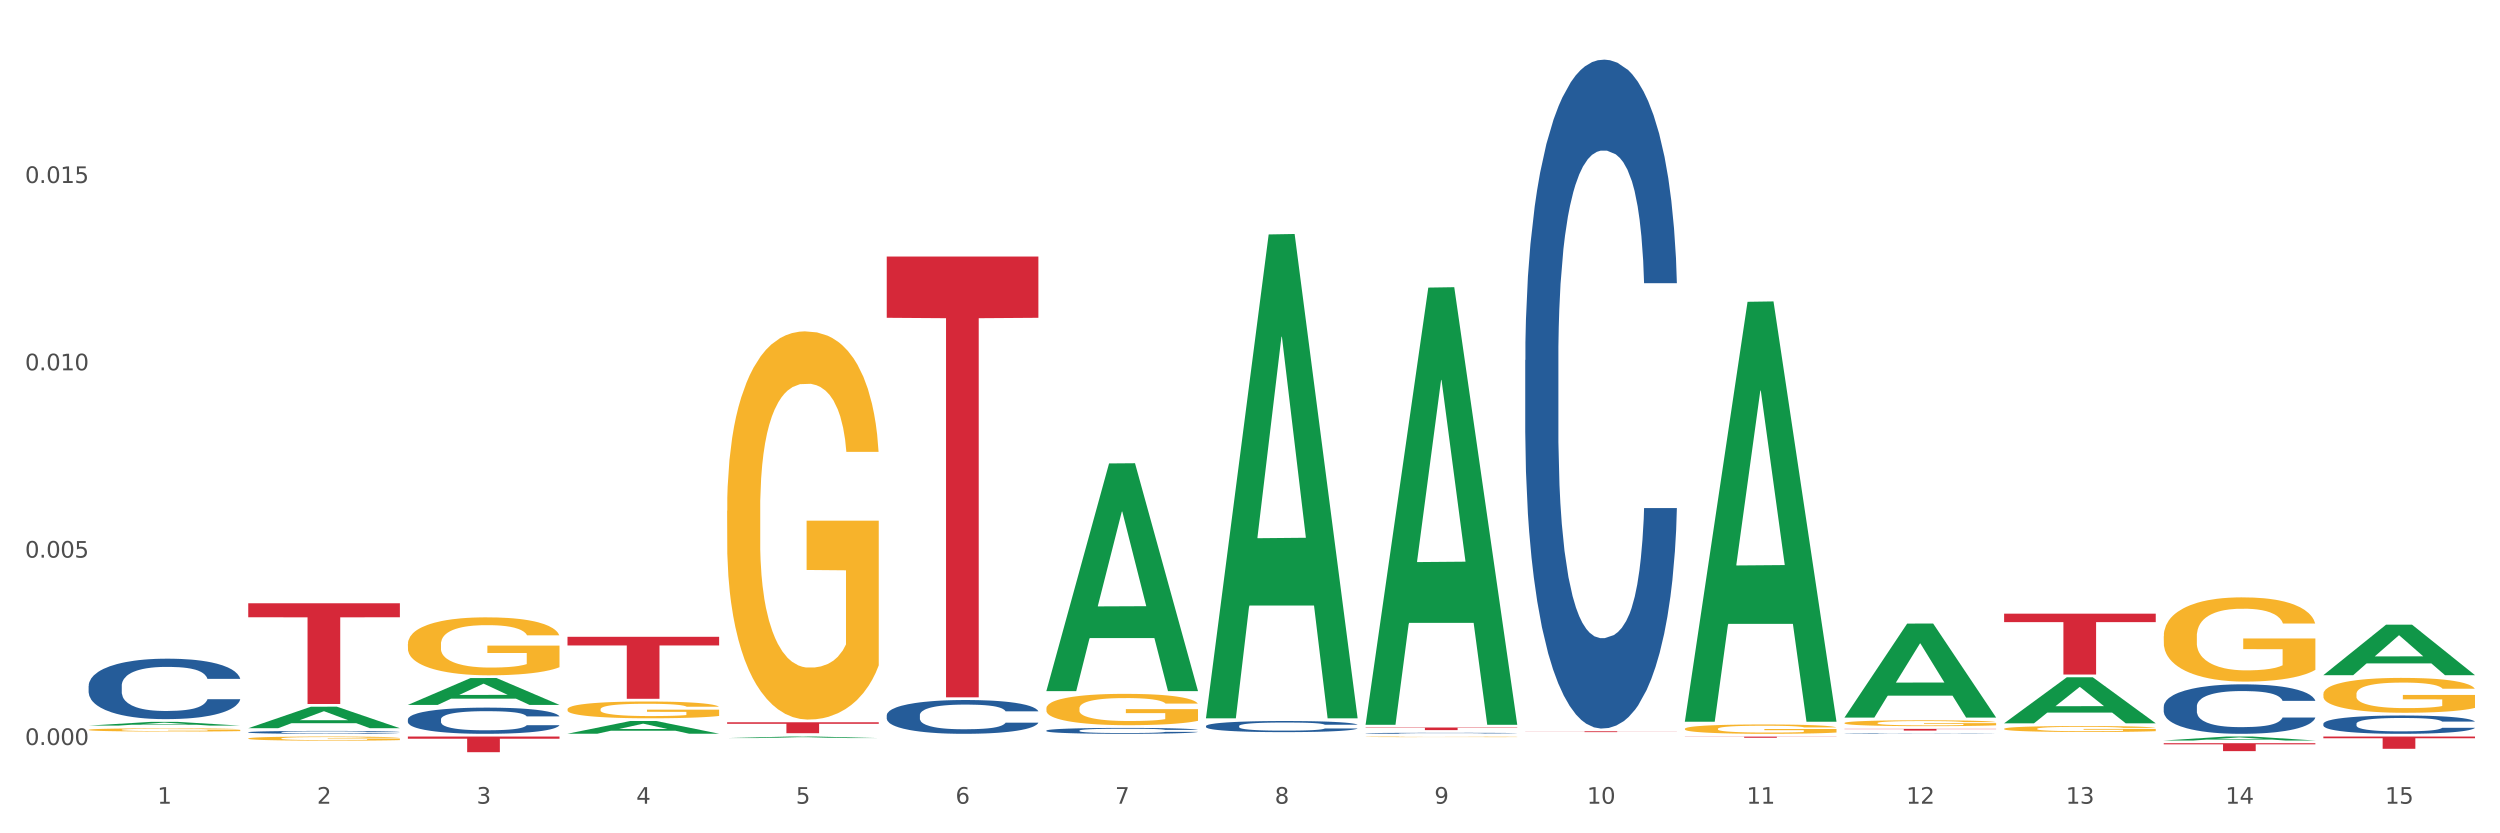 <?xml version="1.0" encoding="utf-8" standalone="no"?>
<!DOCTYPE svg PUBLIC "-//W3C//DTD SVG 1.1//EN"
  "http://www.w3.org/Graphics/SVG/1.1/DTD/svg11.dtd">
<svg xmlns:xlink="http://www.w3.org/1999/xlink" width="1080pt" height="360pt" viewBox="0 0 1080 360" xmlns="http://www.w3.org/2000/svg" version="1.1">
 <rect x="0" y="0" width="1080" height="360" fill="#333333" stroke="none"/>
 <defs>
  <style type="text/css">*{stroke-linejoin: round; stroke-linecap: butt}</style>
 </defs>
 <g id="figure_1">
  <g id="patch_1">
   <path d="M 0 360 
L 1080 360 
L 1080 0 
L 0 0 
z
" style="fill: #ffffff; stroke: #ffffff; stroke-linejoin: miter"/>
  </g>
  <g id="axes_1">
   <g id="matplotlib.axis_1">
    <g id="xtick_1">
     <g id="text_1">
      <!-- 1 -->
      <g style="fill: #4d4d4d" transform="translate(67.984 347.204) scale(0.096 -0.096)">
       <defs>
        <path id="DejaVuSans-31" d="M 794 531 
L 1825 531 
L 1825 4091 
L 703 3866 
L 703 4441 
L 1819 4666 
L 2450 4666 
L 2450 531 
L 3481 531 
L 3481 0 
L 794 0 
L 794 531 
z
" transform="scale(0.016)"/>
       </defs>
       <use xlink:href="#DejaVuSans-31"/>
      </g>
     </g>
    </g>
    <g id="xtick_2">
     <g id="text_2">
      <!-- 2 -->
      <g style="fill: #4d4d4d" transform="translate(136.942 347.204) scale(0.096 -0.096)">
       <defs>
        <path id="DejaVuSans-32" d="M 1228 531 
L 3431 531 
L 3431 0 
L 469 0 
L 469 531 
Q 828 903 1448 1529 
Q 2069 2156 2228 2338 
Q 2531 2678 2651 2914 
Q 2772 3150 2772 3378 
Q 2772 3750 2511 3984 
Q 2250 4219 1831 4219 
Q 1534 4219 1204 4116 
Q 875 4013 500 3803 
L 500 4441 
Q 881 4594 1212 4672 
Q 1544 4750 1819 4750 
Q 2544 4750 2975 4387 
Q 3406 4025 3406 3419 
Q 3406 3131 3298 2873 
Q 3191 2616 2906 2266 
Q 2828 2175 2409 1742 
Q 1991 1309 1228 531 
z
" transform="scale(0.016)"/>
       </defs>
       <use xlink:href="#DejaVuSans-32"/>
      </g>
     </g>
    </g>
    <g id="xtick_3">
     <g id="text_3">
      <!-- 3 -->
      <g style="fill: #4d4d4d" transform="translate(205.899 347.204) scale(0.096 -0.096)">
       <defs>
        <path id="DejaVuSans-33" d="M 2597 2516 
Q 3050 2419 3304 2112 
Q 3559 1806 3559 1356 
Q 3559 666 3084 287 
Q 2609 -91 1734 -91 
Q 1441 -91 1130 -33 
Q 819 25 488 141 
L 488 750 
Q 750 597 1062 519 
Q 1375 441 1716 441 
Q 2309 441 2620 675 
Q 2931 909 2931 1356 
Q 2931 1769 2642 2001 
Q 2353 2234 1838 2234 
L 1294 2234 
L 1294 2753 
L 1863 2753 
Q 2328 2753 2575 2939 
Q 2822 3125 2822 3475 
Q 2822 3834 2567 4026 
Q 2313 4219 1838 4219 
Q 1578 4219 1281 4162 
Q 984 4106 628 3988 
L 628 4550 
Q 988 4650 1302 4700 
Q 1616 4750 1894 4750 
Q 2613 4750 3031 4423 
Q 3450 4097 3450 3541 
Q 3450 3153 3228 2886 
Q 3006 2619 2597 2516 
z
" transform="scale(0.016)"/>
       </defs>
       <use xlink:href="#DejaVuSans-33"/>
      </g>
     </g>
    </g>
    <g id="xtick_4">
     <g id="text_4">
      <!-- 4 -->
      <g style="fill: #4d4d4d" transform="translate(274.857 347.204) scale(0.096 -0.096)">
       <defs>
        <path id="DejaVuSans-34" d="M 2419 4116 
L 825 1625 
L 2419 1625 
L 2419 4116 
z
M 2253 4666 
L 3047 4666 
L 3047 1625 
L 3713 1625 
L 3713 1100 
L 3047 1100 
L 3047 0 
L 2419 0 
L 2419 1100 
L 313 1100 
L 313 1709 
L 2253 4666 
z
" transform="scale(0.016)"/>
       </defs>
       <use xlink:href="#DejaVuSans-34"/>
      </g>
     </g>
    </g>
    <g id="xtick_5">
     <g id="text_5">
      <!-- 5 -->
      <g style="fill: #4d4d4d" transform="translate(343.815 347.204) scale(0.096 -0.096)">
       <defs>
        <path id="DejaVuSans-35" d="M 691 4666 
L 3169 4666 
L 3169 4134 
L 1269 4134 
L 1269 2991 
Q 1406 3038 1543 3061 
Q 1681 3084 1819 3084 
Q 2600 3084 3056 2656 
Q 3513 2228 3513 1497 
Q 3513 744 3044 326 
Q 2575 -91 1722 -91 
Q 1428 -91 1123 -41 
Q 819 9 494 109 
L 494 744 
Q 775 591 1075 516 
Q 1375 441 1709 441 
Q 2250 441 2565 725 
Q 2881 1009 2881 1497 
Q 2881 1984 2565 2268 
Q 2250 2553 1709 2553 
Q 1456 2553 1204 2497 
Q 953 2441 691 2322 
L 691 4666 
z
" transform="scale(0.016)"/>
       </defs>
       <use xlink:href="#DejaVuSans-35"/>
      </g>
     </g>
    </g>
    <g id="xtick_6">
     <g id="text_6">
      <!-- 6 -->
      <g style="fill: #4d4d4d" transform="translate(412.772 347.204) scale(0.096 -0.096)">
       <defs>
        <path id="DejaVuSans-36" d="M 2113 2584 
Q 1688 2584 1439 2293 
Q 1191 2003 1191 1497 
Q 1191 994 1439 701 
Q 1688 409 2113 409 
Q 2538 409 2786 701 
Q 3034 994 3034 1497 
Q 3034 2003 2786 2293 
Q 2538 2584 2113 2584 
z
M 3366 4563 
L 3366 3988 
Q 3128 4100 2886 4159 
Q 2644 4219 2406 4219 
Q 1781 4219 1451 3797 
Q 1122 3375 1075 2522 
Q 1259 2794 1537 2939 
Q 1816 3084 2150 3084 
Q 2853 3084 3261 2657 
Q 3669 2231 3669 1497 
Q 3669 778 3244 343 
Q 2819 -91 2113 -91 
Q 1303 -91 875 529 
Q 447 1150 447 2328 
Q 447 3434 972 4092 
Q 1497 4750 2381 4750 
Q 2619 4750 2861 4703 
Q 3103 4656 3366 4563 
z
" transform="scale(0.016)"/>
       </defs>
       <use xlink:href="#DejaVuSans-36"/>
      </g>
     </g>
    </g>
    <g id="xtick_7">
     <g id="text_7">
      <!-- 7 -->
      <g style="fill: #4d4d4d" transform="translate(481.73 347.204) scale(0.096 -0.096)">
       <defs>
        <path id="DejaVuSans-37" d="M 525 4666 
L 3525 4666 
L 3525 4397 
L 1831 0 
L 1172 0 
L 2766 4134 
L 525 4134 
L 525 4666 
z
" transform="scale(0.016)"/>
       </defs>
       <use xlink:href="#DejaVuSans-37"/>
      </g>
     </g>
    </g>
    <g id="xtick_8">
     <g id="text_8">
      <!-- 8 -->
      <g style="fill: #4d4d4d" transform="translate(550.688 347.204) scale(0.096 -0.096)">
       <defs>
        <path id="DejaVuSans-38" d="M 2034 2216 
Q 1584 2216 1326 1975 
Q 1069 1734 1069 1313 
Q 1069 891 1326 650 
Q 1584 409 2034 409 
Q 2484 409 2743 651 
Q 3003 894 3003 1313 
Q 3003 1734 2745 1975 
Q 2488 2216 2034 2216 
z
M 1403 2484 
Q 997 2584 770 2862 
Q 544 3141 544 3541 
Q 544 4100 942 4425 
Q 1341 4750 2034 4750 
Q 2731 4750 3128 4425 
Q 3525 4100 3525 3541 
Q 3525 3141 3298 2862 
Q 3072 2584 2669 2484 
Q 3125 2378 3379 2068 
Q 3634 1759 3634 1313 
Q 3634 634 3220 271 
Q 2806 -91 2034 -91 
Q 1263 -91 848 271 
Q 434 634 434 1313 
Q 434 1759 690 2068 
Q 947 2378 1403 2484 
z
M 1172 3481 
Q 1172 3119 1398 2916 
Q 1625 2713 2034 2713 
Q 2441 2713 2670 2916 
Q 2900 3119 2900 3481 
Q 2900 3844 2670 4047 
Q 2441 4250 2034 4250 
Q 1625 4250 1398 4047 
Q 1172 3844 1172 3481 
z
" transform="scale(0.016)"/>
       </defs>
       <use xlink:href="#DejaVuSans-38"/>
      </g>
     </g>
    </g>
    <g id="xtick_9">
     <g id="text_9">
      <!-- 9 -->
      <g style="fill: #4d4d4d" transform="translate(619.645 347.204) scale(0.096 -0.096)">
       <defs>
        <path id="DejaVuSans-39" d="M 703 97 
L 703 672 
Q 941 559 1184 500 
Q 1428 441 1663 441 
Q 2288 441 2617 861 
Q 2947 1281 2994 2138 
Q 2813 1869 2534 1725 
Q 2256 1581 1919 1581 
Q 1219 1581 811 2004 
Q 403 2428 403 3163 
Q 403 3881 828 4315 
Q 1253 4750 1959 4750 
Q 2769 4750 3195 4129 
Q 3622 3509 3622 2328 
Q 3622 1225 3098 567 
Q 2575 -91 1691 -91 
Q 1453 -91 1209 -44 
Q 966 3 703 97 
z
M 1959 2075 
Q 2384 2075 2632 2365 
Q 2881 2656 2881 3163 
Q 2881 3666 2632 3958 
Q 2384 4250 1959 4250 
Q 1534 4250 1286 3958 
Q 1038 3666 1038 3163 
Q 1038 2656 1286 2365 
Q 1534 2075 1959 2075 
z
" transform="scale(0.016)"/>
       </defs>
       <use xlink:href="#DejaVuSans-39"/>
      </g>
     </g>
    </g>
    <g id="xtick_10">
     <g id="text_10">
      <!-- 10 -->
      <g style="fill: #4d4d4d" transform="translate(685.549 347.204) scale(0.096 -0.096)">
       <defs>
        <path id="DejaVuSans-30" d="M 2034 4250 
Q 1547 4250 1301 3770 
Q 1056 3291 1056 2328 
Q 1056 1369 1301 889 
Q 1547 409 2034 409 
Q 2525 409 2770 889 
Q 3016 1369 3016 2328 
Q 3016 3291 2770 3770 
Q 2525 4250 2034 4250 
z
M 2034 4750 
Q 2819 4750 3233 4129 
Q 3647 3509 3647 2328 
Q 3647 1150 3233 529 
Q 2819 -91 2034 -91 
Q 1250 -91 836 529 
Q 422 1150 422 2328 
Q 422 3509 836 4129 
Q 1250 4750 2034 4750 
z
" transform="scale(0.016)"/>
       </defs>
       <use xlink:href="#DejaVuSans-31"/>
       <use xlink:href="#DejaVuSans-30" transform="translate(63.623 0)"/>
      </g>
     </g>
    </g>
    <g id="xtick_11">
     <g id="text_11">
      <!-- 11 -->
      <g style="fill: #4d4d4d" transform="translate(754.506 347.204) scale(0.096 -0.096)">
       <use xlink:href="#DejaVuSans-31"/>
       <use xlink:href="#DejaVuSans-31" transform="translate(63.623 0)"/>
      </g>
     </g>
    </g>
    <g id="xtick_12">
     <g id="text_12">
      <!-- 12 -->
      <g style="fill: #4d4d4d" transform="translate(823.464 347.204) scale(0.096 -0.096)">
       <use xlink:href="#DejaVuSans-31"/>
       <use xlink:href="#DejaVuSans-32" transform="translate(63.623 0)"/>
      </g>
     </g>
    </g>
    <g id="xtick_13">
     <g id="text_13">
      <!-- 13 -->
      <g style="fill: #4d4d4d" transform="translate(892.422 347.204) scale(0.096 -0.096)">
       <use xlink:href="#DejaVuSans-31"/>
       <use xlink:href="#DejaVuSans-33" transform="translate(63.623 0)"/>
      </g>
     </g>
    </g>
    <g id="xtick_14">
     <g id="text_14">
      <!-- 14 -->
      <g style="fill: #4d4d4d" transform="translate(961.379 347.204) scale(0.096 -0.096)">
       <use xlink:href="#DejaVuSans-31"/>
       <use xlink:href="#DejaVuSans-34" transform="translate(63.623 0)"/>
      </g>
     </g>
    </g>
    <g id="xtick_15">
     <g id="text_15">
      <!-- 15 -->
      <g style="fill: #4d4d4d" transform="translate(1030.337 347.204) scale(0.096 -0.096)">
       <use xlink:href="#DejaVuSans-31"/>
       <use xlink:href="#DejaVuSans-35" transform="translate(63.623 0)"/>
      </g>
     </g>
    </g>
    <g id="xtick_16"/>
    <g id="xtick_17"/>
    <g id="xtick_18"/>
    <g id="xtick_19"/>
    <g id="xtick_20"/>
    <g id="xtick_21"/>
    <g id="xtick_22"/>
    <g id="xtick_23"/>
    <g id="xtick_24"/>
    <g id="xtick_25"/>
    <g id="xtick_26"/>
    <g id="xtick_27"/>
    <g id="xtick_28"/>
    <g id="xtick_29"/>
   </g>
   <g id="matplotlib.axis_2">
    <g id="ytick_1">
     <g id="text_16">
      <!-- 0.000 -->
      <g style="fill: #4d4d4d" transform="translate(10.8 321.828) scale(0.096 -0.096)">
       <defs>
        <path id="DejaVuSans-2e" d="M 684 794 
L 1344 794 
L 1344 0 
L 684 0 
L 684 794 
z
" transform="scale(0.016)"/>
       </defs>
       <use xlink:href="#DejaVuSans-30"/>
       <use xlink:href="#DejaVuSans-2e" transform="translate(63.623 0)"/>
       <use xlink:href="#DejaVuSans-30" transform="translate(95.41 0)"/>
       <use xlink:href="#DejaVuSans-30" transform="translate(159.033 0)"/>
       <use xlink:href="#DejaVuSans-30" transform="translate(222.656 0)"/>
      </g>
     </g>
    </g>
    <g id="ytick_2">
     <g id="text_17">
      <!-- 0.005 -->
      <g style="fill: #4d4d4d" transform="translate(10.8 240.902) scale(0.096 -0.096)">
       <use xlink:href="#DejaVuSans-30"/>
       <use xlink:href="#DejaVuSans-2e" transform="translate(63.623 0)"/>
       <use xlink:href="#DejaVuSans-30" transform="translate(95.41 0)"/>
       <use xlink:href="#DejaVuSans-30" transform="translate(159.033 0)"/>
       <use xlink:href="#DejaVuSans-35" transform="translate(222.656 0)"/>
      </g>
     </g>
    </g>
    <g id="ytick_3">
     <g id="text_18">
      <!-- 0.010 -->
      <g style="fill: #4d4d4d" transform="translate(10.8 159.976) scale(0.096 -0.096)">
       <use xlink:href="#DejaVuSans-30"/>
       <use xlink:href="#DejaVuSans-2e" transform="translate(63.623 0)"/>
       <use xlink:href="#DejaVuSans-30" transform="translate(95.41 0)"/>
       <use xlink:href="#DejaVuSans-31" transform="translate(159.033 0)"/>
       <use xlink:href="#DejaVuSans-30" transform="translate(222.656 0)"/>
      </g>
     </g>
    </g>
    <g id="ytick_4">
     <g id="text_19">
      <!-- 0.015 -->
      <g style="fill: #4d4d4d" transform="translate(10.8 79.05) scale(0.096 -0.096)">
       <use xlink:href="#DejaVuSans-30"/>
       <use xlink:href="#DejaVuSans-2e" transform="translate(63.623 0)"/>
       <use xlink:href="#DejaVuSans-30" transform="translate(95.41 0)"/>
       <use xlink:href="#DejaVuSans-31" transform="translate(159.033 0)"/>
       <use xlink:href="#DejaVuSans-35" transform="translate(222.656 0)"/>
      </g>
     </g>
    </g>
    <g id="ytick_5"/>
    <g id="ytick_6"/>
    <g id="ytick_7"/>
    <g id="ytick_8"/>
   </g>
   <g id="PolyCollection_1">
    <path d="M 38.283 313.459 
L 38.351 313.458 
L 65.365 311.84 
L 76.576 311.838 
L 103.793 313.463 
L 90.826 313.463 
L 84.95 313.084 
L 57.058 313.084 
L 56.855 313.09 
L 51.182 313.463 
L 38.283 313.463 
L 38.283 313.459 
L 60.57 312.858 
L 81.438 312.857 
L 71.105 312.184 
L 70.97 312.181 
L 70.835 312.186 
L 60.502 312.857 
L 60.57 312.858 
L 38.283 313.459 
z
" clip-path="url(#pcd55c3ceed)" style="fill: #109648"/>
    <path d="M 383.071 308.968 
L 383.149 308.954 
L 383.149 308.581 
L 383.381 308.074 
L 384.233 307.14 
L 385.317 306.433 
L 387.175 305.606 
L 388.182 305.259 
L 389.498 304.872 
L 392.209 304.245 
L 395.306 303.712 
L 397.474 303.418 
L 399.1 303.231 
L 402.74 302.898 
L 404.83 302.751 
L 406.999 302.631 
L 408.857 302.551 
L 411.954 302.458 
L 414.432 302.418 
L 417.297 302.404 
L 419.698 302.418 
L 422.873 302.471 
L 427.519 302.631 
L 429.3 302.724 
L 431.7 302.885 
L 434.178 303.098 
L 436.192 303.311 
L 438.515 303.618 
L 440.915 304.018 
L 443.238 304.525 
L 444.864 304.992 
L 446.181 305.486 
L 447.342 306.086 
L 448.194 306.74 
L 448.581 307.287 
L 434.411 307.287 
L 434.023 306.793 
L 433.249 306.26 
L 432.475 305.899 
L 431.623 305.606 
L 430.306 305.272 
L 429.145 305.059 
L 427.209 304.806 
L 425.428 304.645 
L 423.957 304.552 
L 422.176 304.472 
L 418.382 304.392 
L 415.671 304.392 
L 413.968 304.419 
L 411.877 304.485 
L 410.096 304.579 
L 408.005 304.739 
L 406.379 304.912 
L 404.753 305.139 
L 403.824 305.299 
L 402.43 305.593 
L 401.501 305.833 
L 400.262 306.246 
L 399.565 306.54 
L 398.326 307.3 
L 397.784 307.86 
L 397.552 308.247 
L 397.397 308.674 
L 397.397 310.755 
L 397.861 311.689 
L 398.248 312.089 
L 398.868 312.543 
L 400.029 313.13 
L 401.733 313.703 
L 403.514 314.117 
L 404.985 314.37 
L 406.379 314.557 
L 407.773 314.704 
L 409.477 314.837 
L 410.87 314.917 
L 412.961 314.997 
L 415.439 315.037 
L 417.375 315.037 
L 421.324 314.97 
L 423.105 314.904 
L 424.809 314.81 
L 426.667 314.664 
L 428.138 314.504 
L 428.99 314.384 
L 430.384 314.13 
L 431.468 313.863 
L 432.397 313.556 
L 433.017 313.29 
L 433.714 312.889 
L 434.256 312.436 
L 434.411 312.196 
L 448.581 312.196 
L 448.271 312.676 
L 447.729 313.143 
L 446.645 313.77 
L 445.793 314.13 
L 444.477 314.57 
L 443.083 314.944 
L 441.147 315.357 
L 439.366 315.664 
L 437.508 315.931 
L 435.495 316.171 
L 431.855 316.505 
L 430.539 316.598 
L 427.751 316.758 
L 425.583 316.851 
L 422.408 316.945 
L 419.156 316.998 
L 415.749 317.011 
L 412.729 316.985 
L 409.399 316.905 
L 407.308 316.825 
L 404.985 316.705 
L 402.275 316.518 
L 399.72 316.291 
L 397.319 316.024 
L 395.074 315.718 
L 392.983 315.371 
L 390.273 314.797 
L 388.259 314.237 
L 386.788 313.717 
L 385.782 313.276 
L 384.775 312.716 
L 384.233 312.329 
L 383.381 311.395 
L 383.071 310.528 
L 383.071 308.968 
z
" clip-path="url(#pcd55c3ceed)" style="fill: #255c99"/>
    <path d="M 176.198 310.778 
L 176.276 310.768 
L 176.276 310.478 
L 176.508 310.085 
L 177.36 309.362 
L 178.444 308.814 
L 180.302 308.173 
L 181.309 307.904 
L 182.625 307.604 
L 185.336 307.119 
L 188.433 306.705 
L 190.601 306.478 
L 192.227 306.333 
L 195.867 306.074 
L 197.957 305.961 
L 200.126 305.868 
L 201.984 305.806 
L 205.081 305.733 
L 207.559 305.702 
L 210.424 305.692 
L 212.825 305.702 
L 216 305.744 
L 220.646 305.868 
L 222.427 305.94 
L 224.827 306.064 
L 227.305 306.23 
L 229.319 306.395 
L 231.642 306.633 
L 234.042 306.943 
L 236.365 307.336 
L 237.991 307.697 
L 239.308 308.08 
L 240.469 308.545 
L 241.321 309.052 
L 241.708 309.475 
L 227.538 309.475 
L 227.15 309.093 
L 226.376 308.68 
L 225.602 308.4 
L 224.75 308.173 
L 223.433 307.915 
L 222.272 307.749 
L 220.336 307.553 
L 218.555 307.429 
L 217.084 307.356 
L 215.303 307.294 
L 211.509 307.232 
L 208.798 307.232 
L 207.095 307.253 
L 205.004 307.305 
L 203.223 307.377 
L 201.132 307.501 
L 199.506 307.635 
L 197.88 307.811 
L 196.951 307.935 
L 195.557 308.163 
L 194.628 308.349 
L 193.389 308.669 
L 192.692 308.897 
L 191.453 309.486 
L 190.911 309.92 
L 190.679 310.22 
L 190.524 310.551 
L 190.524 312.163 
L 190.988 312.887 
L 191.376 313.197 
L 191.995 313.548 
L 193.157 314.003 
L 194.86 314.448 
L 196.641 314.768 
L 198.112 314.965 
L 199.506 315.109 
L 200.9 315.223 
L 202.604 315.326 
L 203.997 315.389 
L 206.088 315.451 
L 208.566 315.482 
L 210.502 315.482 
L 214.451 315.43 
L 216.232 315.378 
L 217.936 315.306 
L 219.794 315.192 
L 221.265 315.068 
L 222.117 314.975 
L 223.511 314.779 
L 224.595 314.572 
L 225.524 314.334 
L 226.144 314.127 
L 226.841 313.817 
L 227.383 313.466 
L 227.538 313.28 
L 241.708 313.28 
L 241.398 313.652 
L 240.856 314.014 
L 239.772 314.499 
L 238.92 314.779 
L 237.604 315.12 
L 236.21 315.409 
L 234.274 315.73 
L 232.493 315.967 
L 230.635 316.174 
L 228.622 316.36 
L 224.982 316.619 
L 223.666 316.691 
L 220.878 316.815 
L 218.71 316.887 
L 215.535 316.96 
L 212.283 317.001 
L 208.876 317.011 
L 205.856 316.991 
L 202.526 316.929 
L 200.435 316.867 
L 198.112 316.774 
L 195.402 316.629 
L 192.847 316.453 
L 190.446 316.247 
L 188.201 316.009 
L 186.11 315.74 
L 183.4 315.295 
L 181.386 314.861 
L 179.915 314.458 
L 178.909 314.117 
L 177.902 313.683 
L 177.36 313.383 
L 176.508 312.659 
L 176.198 311.987 
L 176.198 310.778 
z
" clip-path="url(#pcd55c3ceed)" style="fill: #255c99"/>
    <path d="M 107.241 316.324 
L 107.318 316.323 
L 107.318 316.291 
L 107.55 316.247 
L 108.402 316.167 
L 109.486 316.107 
L 111.345 316.036 
L 112.351 316.007 
L 113.668 315.973 
L 116.378 315.92 
L 119.475 315.874 
L 121.644 315.849 
L 123.27 315.833 
L 126.909 315.805 
L 129 315.792 
L 131.168 315.782 
L 133.026 315.775 
L 136.124 315.767 
L 138.602 315.764 
L 141.467 315.762 
L 143.867 315.764 
L 147.042 315.768 
L 151.688 315.782 
L 153.469 315.79 
L 155.87 315.804 
L 158.348 315.822 
L 160.361 315.84 
L 162.684 315.866 
L 165.084 315.9 
L 167.407 315.944 
L 169.034 315.984 
L 170.35 316.026 
L 171.511 316.077 
L 172.363 316.133 
L 172.75 316.18 
L 158.58 316.18 
L 158.193 316.138 
L 157.418 316.092 
L 156.644 316.061 
L 155.792 316.036 
L 154.476 316.008 
L 153.314 315.989 
L 151.378 315.968 
L 149.597 315.954 
L 148.126 315.946 
L 146.345 315.939 
L 142.551 315.932 
L 139.841 315.932 
L 138.137 315.935 
L 136.046 315.94 
L 134.265 315.948 
L 132.175 315.962 
L 130.549 315.977 
L 128.922 315.996 
L 127.993 316.01 
L 126.599 316.035 
L 125.67 316.056 
L 124.431 316.091 
L 123.734 316.116 
L 122.495 316.181 
L 121.953 316.229 
L 121.721 316.262 
L 121.566 316.299 
L 121.566 316.477 
L 122.031 316.556 
L 122.418 316.591 
L 123.037 316.629 
L 124.199 316.68 
L 125.902 316.729 
L 127.683 316.764 
L 129.155 316.786 
L 130.549 316.802 
L 131.942 316.814 
L 133.646 316.826 
L 135.04 316.832 
L 137.13 316.839 
L 139.608 316.843 
L 141.544 316.843 
L 145.493 316.837 
L 147.274 316.831 
L 148.978 316.823 
L 150.836 316.811 
L 152.308 316.797 
L 153.159 316.787 
L 154.553 316.765 
L 155.637 316.742 
L 156.567 316.716 
L 157.186 316.693 
L 157.883 316.659 
L 158.425 316.62 
L 158.58 316.6 
L 172.75 316.6 
L 172.441 316.641 
L 171.899 316.681 
L 170.815 316.734 
L 169.963 316.765 
L 168.646 316.803 
L 167.253 316.835 
L 165.317 316.87 
L 163.536 316.896 
L 161.677 316.919 
L 159.664 316.94 
L 156.025 316.968 
L 154.708 316.976 
L 151.92 316.99 
L 149.752 316.998 
L 146.577 317.006 
L 143.325 317.01 
L 139.918 317.011 
L 136.898 317.009 
L 133.568 317.002 
L 131.478 316.996 
L 129.155 316.985 
L 126.444 316.969 
L 123.889 316.95 
L 121.489 316.927 
L 119.243 316.901 
L 117.152 316.871 
L 114.442 316.822 
L 112.429 316.774 
L 110.958 316.73 
L 109.951 316.692 
L 108.944 316.644 
L 108.402 316.611 
L 107.55 316.531 
L 107.241 316.457 
L 107.241 316.324 
z
" clip-path="url(#pcd55c3ceed)" style="fill: #255c99"/>
    <path d="M 38.283 296.284 
L 38.36 296.26 
L 38.36 295.592 
L 38.593 294.686 
L 39.445 293.016 
L 40.529 291.752 
L 42.387 290.273 
L 43.394 289.653 
L 44.71 288.961 
L 47.42 287.84 
L 50.518 286.885 
L 52.686 286.361 
L 54.312 286.027 
L 57.951 285.43 
L 60.042 285.168 
L 62.21 284.953 
L 64.069 284.81 
L 67.166 284.643 
L 69.644 284.572 
L 72.509 284.548 
L 74.91 284.572 
L 78.084 284.667 
L 82.731 284.953 
L 84.512 285.12 
L 86.912 285.406 
L 89.39 285.788 
L 91.403 286.17 
L 93.726 286.718 
L 96.127 287.434 
L 98.45 288.341 
L 100.076 289.175 
L 101.392 290.058 
L 102.554 291.131 
L 103.406 292.3 
L 103.793 293.278 
L 89.622 293.278 
L 89.235 292.396 
L 88.461 291.442 
L 87.686 290.798 
L 86.835 290.273 
L 85.518 289.676 
L 84.357 289.295 
L 82.421 288.841 
L 80.64 288.555 
L 79.169 288.388 
L 77.388 288.245 
L 73.593 288.102 
L 70.883 288.102 
L 69.179 288.15 
L 67.089 288.269 
L 65.308 288.436 
L 63.217 288.722 
L 61.591 289.032 
L 59.965 289.438 
L 59.036 289.724 
L 57.642 290.249 
L 56.712 290.678 
L 55.474 291.418 
L 54.777 291.943 
L 53.538 293.302 
L 52.996 294.304 
L 52.763 294.996 
L 52.608 295.759 
L 52.608 299.481 
L 53.073 301.15 
L 53.46 301.866 
L 54.08 302.677 
L 55.241 303.727 
L 56.945 304.752 
L 58.726 305.492 
L 60.197 305.945 
L 61.591 306.279 
L 62.985 306.541 
L 64.688 306.78 
L 66.082 306.923 
L 68.173 307.066 
L 70.651 307.138 
L 72.587 307.138 
L 76.536 307.019 
L 78.317 306.899 
L 80.02 306.732 
L 81.879 306.47 
L 83.35 306.184 
L 84.202 305.969 
L 85.596 305.516 
L 86.68 305.039 
L 87.609 304.49 
L 88.228 304.013 
L 88.925 303.297 
L 89.467 302.486 
L 89.622 302.057 
L 103.793 302.057 
L 103.483 302.916 
L 102.941 303.75 
L 101.857 304.872 
L 101.005 305.516 
L 99.689 306.303 
L 98.295 306.971 
L 96.359 307.71 
L 94.578 308.259 
L 92.72 308.736 
L 90.706 309.165 
L 87.067 309.762 
L 85.75 309.929 
L 82.963 310.215 
L 80.795 310.382 
L 77.62 310.549 
L 74.368 310.644 
L 70.96 310.668 
L 67.94 310.621 
L 64.611 310.477 
L 62.52 310.334 
L 60.197 310.12 
L 57.487 309.786 
L 54.931 309.38 
L 52.531 308.903 
L 50.285 308.354 
L 48.195 307.734 
L 45.484 306.708 
L 43.471 305.707 
L 42 304.776 
L 40.993 303.989 
L 39.987 302.987 
L 39.445 302.295 
L 38.593 300.626 
L 38.283 299.075 
L 38.283 296.284 
z
" clip-path="url(#pcd55c3ceed)" style="fill: #255c99"/>
    <path d="M 107.241 260.602 
L 172.75 260.602 
L 172.75 266.649 
L 146.981 266.69 
L 146.981 304.122 
L 132.855 304.122 
L 132.855 266.69 
L 107.241 266.649 
L 107.241 260.642 
L 107.241 260.602 
z
" clip-path="url(#pcd55c3ceed)" style="fill: #d62839"/>
    <path d="M 176.198 318.181 
L 241.708 318.181 
L 241.708 319.122 
L 215.939 319.128 
L 215.939 324.95 
L 201.812 324.95 
L 201.812 319.128 
L 176.198 319.122 
L 176.198 318.188 
L 176.198 318.181 
z
" clip-path="url(#pcd55c3ceed)" style="fill: #d62839"/>
    <path d="M 452.029 315.604 
L 452.106 315.602 
L 452.106 315.536 
L 452.339 315.447 
L 453.19 315.284 
L 454.275 315.16 
L 456.133 315.016 
L 457.14 314.955 
L 458.456 314.887 
L 461.166 314.777 
L 464.264 314.684 
L 466.432 314.633 
L 468.058 314.6 
L 471.697 314.542 
L 473.788 314.516 
L 475.956 314.495 
L 477.815 314.481 
L 480.912 314.465 
L 483.39 314.458 
L 486.255 314.455 
L 488.656 314.458 
L 491.83 314.467 
L 496.476 314.495 
L 498.257 314.511 
L 500.658 314.539 
L 503.136 314.577 
L 505.149 314.614 
L 507.472 314.668 
L 509.873 314.738 
L 512.196 314.827 
L 513.822 314.908 
L 515.138 314.995 
L 516.3 315.1 
L 517.152 315.214 
L 517.539 315.31 
L 503.368 315.31 
L 502.981 315.223 
L 502.207 315.13 
L 501.432 315.067 
L 500.581 315.016 
L 499.264 314.957 
L 498.103 314.92 
L 496.167 314.876 
L 494.386 314.848 
L 492.914 314.831 
L 491.133 314.817 
L 487.339 314.803 
L 484.629 314.803 
L 482.925 314.808 
L 480.835 314.82 
L 479.054 314.836 
L 476.963 314.864 
L 475.337 314.894 
L 473.711 314.934 
L 472.781 314.962 
L 471.388 315.013 
L 470.458 315.055 
L 469.219 315.128 
L 468.523 315.179 
L 467.284 315.312 
L 466.742 315.41 
L 466.509 315.478 
L 466.354 315.553 
L 466.354 315.917 
L 466.819 316.08 
L 467.206 316.15 
L 467.826 316.229 
L 468.987 316.332 
L 470.691 316.433 
L 472.472 316.505 
L 473.943 316.549 
L 475.337 316.582 
L 476.731 316.608 
L 478.434 316.631 
L 479.828 316.645 
L 481.919 316.659 
L 484.397 316.666 
L 486.333 316.666 
L 490.282 316.654 
L 492.063 316.643 
L 493.766 316.626 
L 495.625 316.601 
L 497.096 316.573 
L 497.948 316.552 
L 499.342 316.507 
L 500.426 316.461 
L 501.355 316.407 
L 501.974 316.36 
L 502.671 316.29 
L 503.213 316.211 
L 503.368 316.169 
L 517.539 316.169 
L 517.229 316.253 
L 516.687 316.335 
L 515.603 316.444 
L 514.751 316.507 
L 513.435 316.584 
L 512.041 316.65 
L 510.105 316.722 
L 508.324 316.776 
L 506.466 316.822 
L 504.452 316.864 
L 500.813 316.923 
L 499.496 316.939 
L 496.709 316.967 
L 494.541 316.983 
L 491.366 317 
L 488.114 317.009 
L 484.706 317.011 
L 481.686 317.007 
L 478.357 316.993 
L 476.266 316.979 
L 473.943 316.958 
L 471.233 316.925 
L 468.677 316.885 
L 466.277 316.839 
L 464.031 316.785 
L 461.941 316.724 
L 459.23 316.624 
L 457.217 316.526 
L 455.746 316.435 
L 454.739 316.358 
L 453.733 316.26 
L 453.19 316.192 
L 452.339 316.029 
L 452.029 315.877 
L 452.029 315.604 
z
" clip-path="url(#pcd55c3ceed)" style="fill: #255c99"/>
    <path d="M 245.156 275.111 
L 310.666 275.111 
L 310.666 278.831 
L 284.897 278.856 
L 284.897 301.883 
L 270.77 301.883 
L 270.77 278.856 
L 245.156 278.831 
L 245.156 275.136 
L 245.156 275.111 
z
" clip-path="url(#pcd55c3ceed)" style="fill: #d62839"/>
    <path d="M 383.071 110.826 
L 448.581 110.826 
L 448.581 137.286 
L 422.812 137.465 
L 422.812 301.235 
L 408.685 301.235 
L 408.685 137.465 
L 383.071 137.286 
L 383.071 111.005 
L 383.071 110.826 
z
" clip-path="url(#pcd55c3ceed)" style="fill: #d62839"/>
    <path d="M 589.944 314.284 
L 655.454 314.284 
L 655.454 314.44 
L 629.685 314.441 
L 629.685 315.405 
L 615.558 315.405 
L 615.558 314.441 
L 589.944 314.44 
L 589.944 314.286 
L 589.944 314.284 
z
" clip-path="url(#pcd55c3ceed)" style="fill: #d62839"/>
    <path d="M 658.902 315.913 
L 724.412 315.913 
L 724.412 315.964 
L 698.642 315.964 
L 698.642 316.278 
L 684.516 316.278 
L 684.516 315.964 
L 658.902 315.964 
L 658.902 315.913 
L 658.902 315.913 
z
" clip-path="url(#pcd55c3ceed)" style="fill: #d62839"/>
    <path d="M 38.283 315.279 
L 38.36 315.278 
L 38.36 315.232 
L 38.515 315.192 
L 39.288 315.096 
L 40.449 315.017 
L 41.299 314.975 
L 42.15 314.94 
L 43.156 314.906 
L 44.393 314.87 
L 46.636 314.818 
L 48.028 314.791 
L 49.73 314.763 
L 52.824 314.722 
L 55.066 314.699 
L 57.387 314.679 
L 61.177 314.656 
L 63.652 314.646 
L 66.281 314.639 
L 69.452 314.633 
L 71.85 314.632 
L 77.109 314.636 
L 81.595 314.648 
L 83.761 314.656 
L 86.545 314.672 
L 88.015 314.682 
L 90.412 314.703 
L 92.887 314.729 
L 94.589 314.752 
L 97.141 314.796 
L 99.075 314.839 
L 100.854 314.893 
L 101.782 314.93 
L 102.478 314.965 
L 103.097 315.004 
L 103.715 315.067 
L 89.794 315.067 
L 89.252 315.022 
L 88.401 314.98 
L 87.164 314.939 
L 86.081 314.913 
L 84.225 314.881 
L 82.523 314.861 
L 80.744 314.846 
L 78.579 314.833 
L 76.877 314.826 
L 74.48 314.821 
L 69.762 314.823 
L 66.591 314.833 
L 64.425 314.846 
L 63.033 314.857 
L 61.795 314.87 
L 60.403 314.888 
L 58.779 314.915 
L 57.619 314.939 
L 56.459 314.97 
L 55.531 315 
L 54.68 315.036 
L 53.984 315.074 
L 53.442 315.114 
L 52.978 315.163 
L 52.592 315.243 
L 52.592 315.418 
L 52.746 315.458 
L 53.133 315.51 
L 53.597 315.55 
L 54.37 315.597 
L 55.066 315.629 
L 56.381 315.675 
L 57.851 315.714 
L 59.011 315.738 
L 60.171 315.758 
L 62.182 315.786 
L 64.425 315.81 
L 66.359 315.824 
L 68.988 315.836 
L 70.767 315.841 
L 72.314 315.844 
L 76.104 315.844 
L 78.811 315.84 
L 81.827 315.831 
L 84.148 315.82 
L 86.081 315.806 
L 88.247 315.783 
L 89.639 315.761 
L 89.639 315.494 
L 72.623 315.492 
L 72.623 315.315 
L 103.793 315.315 
L 103.793 315.836 
L 102.478 315.863 
L 101.008 315.887 
L 99.462 315.909 
L 97.141 315.936 
L 94.357 315.962 
L 91.882 315.98 
L 89.252 315.995 
L 86.159 316.009 
L 82.137 316.022 
L 79.662 316.027 
L 76.568 316.031 
L 72.933 316.032 
L 69.762 316.029 
L 66.668 316.023 
L 63.42 316.011 
L 60.248 315.995 
L 57.851 315.978 
L 55.453 315.958 
L 52.901 315.931 
L 50.89 315.905 
L 49.343 315.882 
L 47.642 315.853 
L 45.785 315.815 
L 44.393 315.78 
L 43.156 315.744 
L 41.841 315.698 
L 40.913 315.659 
L 39.985 315.609 
L 39.443 315.572 
L 38.824 315.514 
L 38.36 315.434 
L 38.283 315.279 
z
" clip-path="url(#pcd55c3ceed)" style="fill: #f7b32b"/>
    <path d="M 796.817 314.872 
L 862.327 314.872 
L 862.327 314.974 
L 836.558 314.975 
L 836.558 315.611 
L 822.431 315.611 
L 822.431 314.975 
L 796.817 314.974 
L 796.817 314.872 
L 796.817 314.872 
z
" clip-path="url(#pcd55c3ceed)" style="fill: #d62839"/>
    <path d="M 865.775 265.096 
L 931.285 265.096 
L 931.285 268.751 
L 905.515 268.775 
L 905.515 291.398 
L 891.389 291.398 
L 891.389 268.775 
L 865.775 268.751 
L 865.775 265.12 
L 865.775 265.096 
z
" clip-path="url(#pcd55c3ceed)" style="fill: #d62839"/>
    <path d="M 314.114 312.033 
L 379.623 312.033 
L 379.623 312.687 
L 353.854 312.691 
L 353.854 316.737 
L 339.728 316.737 
L 339.728 312.691 
L 314.114 312.687 
L 314.114 312.038 
L 314.114 312.033 
z
" clip-path="url(#pcd55c3ceed)" style="fill: #d62839"/>
    <path d="M 934.733 321.067 
L 1000.242 321.067 
L 1000.242 321.542 
L 974.473 321.545 
L 974.473 324.486 
L 960.347 324.486 
L 960.347 321.545 
L 934.733 321.542 
L 934.733 321.07 
L 934.733 321.067 
z
" clip-path="url(#pcd55c3ceed)" style="fill: #d62839"/>
    <path d="M 520.987 313.636 
L 521.064 313.632 
L 521.064 313.509 
L 521.296 313.342 
L 522.148 313.034 
L 523.232 312.802 
L 525.091 312.529 
L 526.097 312.415 
L 527.414 312.288 
L 530.124 312.082 
L 533.221 311.906 
L 535.389 311.809 
L 537.016 311.748 
L 540.655 311.638 
L 542.746 311.59 
L 544.914 311.55 
L 546.772 311.524 
L 549.87 311.493 
L 552.348 311.48 
L 555.213 311.476 
L 557.613 311.48 
L 560.788 311.498 
L 565.434 311.55 
L 567.215 311.581 
L 569.616 311.634 
L 572.094 311.704 
L 574.107 311.774 
L 576.43 311.875 
L 578.83 312.007 
L 581.153 312.174 
L 582.78 312.327 
L 584.096 312.49 
L 585.257 312.688 
L 586.109 312.903 
L 586.496 313.083 
L 572.326 313.083 
L 571.939 312.92 
L 571.164 312.745 
L 570.39 312.626 
L 569.538 312.529 
L 568.222 312.42 
L 567.06 312.349 
L 565.124 312.266 
L 563.343 312.213 
L 561.872 312.183 
L 560.091 312.156 
L 556.297 312.13 
L 553.587 312.13 
L 551.883 312.139 
L 549.792 312.161 
L 548.011 312.191 
L 545.921 312.244 
L 544.294 312.301 
L 542.668 312.376 
L 541.739 312.428 
L 540.345 312.525 
L 539.416 312.604 
L 538.177 312.74 
L 537.48 312.837 
L 536.241 313.087 
L 535.699 313.271 
L 535.467 313.399 
L 535.312 313.539 
L 535.312 314.224 
L 535.777 314.532 
L 536.164 314.663 
L 536.783 314.813 
L 537.945 315.006 
L 539.648 315.195 
L 541.429 315.331 
L 542.901 315.414 
L 544.294 315.476 
L 545.688 315.524 
L 547.392 315.568 
L 548.786 315.594 
L 550.876 315.621 
L 553.354 315.634 
L 555.29 315.634 
L 559.239 315.612 
L 561.02 315.59 
L 562.724 315.559 
L 564.582 315.511 
L 566.054 315.458 
L 566.905 315.419 
L 568.299 315.335 
L 569.383 315.247 
L 570.313 315.146 
L 570.932 315.059 
L 571.629 314.927 
L 572.171 314.778 
L 572.326 314.699 
L 586.496 314.699 
L 586.187 314.857 
L 585.645 315.01 
L 584.561 315.217 
L 583.709 315.335 
L 582.392 315.48 
L 580.999 315.603 
L 579.063 315.739 
L 577.282 315.84 
L 575.423 315.928 
L 573.41 316.007 
L 569.77 316.117 
L 568.454 316.148 
L 565.666 316.2 
L 563.498 316.231 
L 560.323 316.262 
L 557.071 316.279 
L 553.664 316.284 
L 550.644 316.275 
L 547.314 316.249 
L 545.224 316.222 
L 542.901 316.183 
L 540.19 316.121 
L 537.635 316.047 
L 535.235 315.959 
L 532.989 315.858 
L 530.898 315.744 
L 528.188 315.555 
L 526.175 315.37 
L 524.703 315.199 
L 523.697 315.054 
L 522.69 314.87 
L 522.148 314.742 
L 521.296 314.435 
L 520.987 314.15 
L 520.987 313.636 
z
" clip-path="url(#pcd55c3ceed)" style="fill: #255c99"/>
    <path d="M 658.902 155.604 
L 658.979 155.34 
L 658.979 147.951 
L 659.212 137.922 
L 660.063 119.448 
L 661.148 105.461 
L 663.006 89.098 
L 664.013 82.237 
L 665.329 74.583 
L 668.039 62.179 
L 671.137 51.623 
L 673.305 45.817 
L 674.931 42.122 
L 678.57 35.524 
L 680.661 32.621 
L 682.829 30.246 
L 684.688 28.663 
L 687.785 26.815 
L 690.263 26.023 
L 693.128 25.759 
L 695.529 26.023 
L 698.703 27.079 
L 703.349 30.246 
L 705.13 32.093 
L 707.531 35.26 
L 710.009 39.483 
L 712.022 43.706 
L 714.345 49.776 
L 716.746 57.693 
L 719.069 67.722 
L 720.695 76.958 
L 722.011 86.723 
L 723.173 98.599 
L 724.025 111.531 
L 724.412 122.351 
L 710.241 122.351 
L 709.854 112.587 
L 709.08 102.03 
L 708.305 94.905 
L 707.454 89.098 
L 706.137 82.501 
L 704.976 78.278 
L 703.04 73.264 
L 701.259 70.097 
L 699.787 68.249 
L 698.006 66.666 
L 694.212 65.082 
L 691.502 65.082 
L 689.798 65.61 
L 687.708 66.93 
L 685.927 68.777 
L 683.836 71.944 
L 682.21 75.375 
L 680.584 79.862 
L 679.654 83.028 
L 678.261 88.835 
L 677.331 93.585 
L 676.092 101.766 
L 675.396 107.572 
L 674.157 122.615 
L 673.615 133.7 
L 673.382 141.353 
L 673.227 149.798 
L 673.227 190.969 
L 673.692 209.442 
L 674.079 217.36 
L 674.699 226.333 
L 675.86 237.945 
L 677.564 249.293 
L 679.345 257.474 
L 680.816 262.489 
L 682.21 266.184 
L 683.604 269.087 
L 685.307 271.726 
L 686.701 273.309 
L 688.792 274.893 
L 691.27 275.684 
L 693.206 275.684 
L 697.155 274.365 
L 698.936 273.045 
L 700.639 271.198 
L 702.498 268.295 
L 703.969 265.128 
L 704.821 262.753 
L 706.215 257.738 
L 707.299 252.46 
L 708.228 246.39 
L 708.847 241.112 
L 709.544 233.195 
L 710.086 224.222 
L 710.241 219.471 
L 724.412 219.471 
L 724.102 228.972 
L 723.56 238.209 
L 722.476 250.613 
L 721.624 257.738 
L 720.308 266.448 
L 718.914 273.837 
L 716.978 282.018 
L 715.197 288.088 
L 713.339 293.367 
L 711.325 298.117 
L 707.686 304.715 
L 706.369 306.562 
L 703.582 309.729 
L 701.414 311.577 
L 698.239 313.424 
L 694.987 314.48 
L 691.579 314.743 
L 688.559 314.216 
L 685.23 312.632 
L 683.139 311.049 
L 680.816 308.673 
L 678.106 304.979 
L 675.55 300.492 
L 673.15 295.214 
L 670.904 289.144 
L 668.814 282.282 
L 666.103 270.934 
L 664.09 259.85 
L 662.619 249.557 
L 661.612 240.848 
L 660.605 229.764 
L 660.063 222.11 
L 659.212 203.636 
L 658.902 186.482 
L 658.902 155.604 
z
" clip-path="url(#pcd55c3ceed)" style="fill: #255c99"/>
    <path d="M 107.241 319.012 
L 107.318 319.01 
L 107.318 318.951 
L 107.473 318.9 
L 108.246 318.777 
L 109.406 318.675 
L 110.257 318.621 
L 111.108 318.577 
L 112.113 318.533 
L 113.351 318.487 
L 115.594 318.419 
L 116.986 318.385 
L 118.687 318.349 
L 121.781 318.296 
L 124.024 318.267 
L 126.344 318.242 
L 130.134 318.212 
L 132.609 318.199 
L 135.239 318.189 
L 138.41 318.183 
L 140.808 318.181 
L 146.067 318.186 
L 150.553 318.201 
L 152.719 318.212 
L 155.503 318.232 
L 156.972 318.245 
L 159.37 318.271 
L 161.845 318.306 
L 163.547 318.336 
L 166.099 318.391 
L 168.032 318.447 
L 169.811 318.516 
L 170.74 318.564 
L 171.436 318.608 
L 172.054 318.659 
L 172.673 318.739 
L 158.751 318.739 
L 158.21 318.682 
L 157.359 318.628 
L 156.122 318.575 
L 155.039 318.542 
L 153.183 318.501 
L 151.481 318.475 
L 149.702 318.455 
L 147.537 318.439 
L 145.835 318.431 
L 143.437 318.424 
L 138.719 318.426 
L 135.548 318.439 
L 133.383 318.455 
L 131.991 318.47 
L 130.753 318.487 
L 129.361 318.51 
L 127.737 318.544 
L 126.576 318.575 
L 125.416 318.615 
L 124.488 318.654 
L 123.637 318.7 
L 122.941 318.749 
L 122.4 318.8 
L 121.936 318.863 
L 121.549 318.966 
L 121.549 319.191 
L 121.704 319.242 
L 122.091 319.309 
L 122.555 319.36 
L 123.328 319.421 
L 124.024 319.462 
L 125.339 319.521 
L 126.809 319.57 
L 127.969 319.601 
L 129.129 319.628 
L 131.14 319.664 
L 133.383 319.693 
L 135.316 319.711 
L 137.946 319.728 
L 139.725 319.734 
L 141.272 319.738 
L 145.062 319.738 
L 147.769 319.733 
L 150.785 319.721 
L 153.105 319.707 
L 155.039 319.688 
L 157.204 319.659 
L 158.597 319.631 
L 158.597 319.288 
L 141.581 319.286 
L 141.581 319.058 
L 172.75 319.058 
L 172.75 319.728 
L 171.436 319.762 
L 169.966 319.794 
L 168.419 319.821 
L 166.099 319.856 
L 163.315 319.889 
L 160.84 319.912 
L 158.21 319.931 
L 155.116 319.95 
L 151.094 319.966 
L 148.619 319.973 
L 145.526 319.977 
L 141.89 319.979 
L 138.719 319.976 
L 135.626 319.968 
L 132.377 319.953 
L 129.206 319.931 
L 126.809 319.91 
L 124.411 319.884 
L 121.859 319.849 
L 119.848 319.817 
L 118.301 319.787 
L 116.599 319.749 
L 114.743 319.7 
L 113.351 319.656 
L 112.113 319.61 
L 110.798 319.551 
L 109.87 319.5 
L 108.942 319.436 
L 108.401 319.388 
L 107.782 319.314 
L 107.318 319.211 
L 107.241 319.012 
z
" clip-path="url(#pcd55c3ceed)" style="fill: #f7b32b"/>
    <path d="M 176.198 278.266 
L 176.276 278.243 
L 176.276 277.419 
L 176.43 276.71 
L 177.204 274.995 
L 178.364 273.577 
L 179.215 272.822 
L 180.065 272.205 
L 181.071 271.587 
L 182.308 270.947 
L 184.551 270.009 
L 185.944 269.529 
L 187.645 269.026 
L 190.739 268.294 
L 192.982 267.882 
L 195.302 267.539 
L 199.092 267.127 
L 201.567 266.944 
L 204.197 266.807 
L 207.368 266.716 
L 209.765 266.693 
L 215.025 266.761 
L 219.511 266.967 
L 221.676 267.127 
L 224.461 267.402 
L 225.93 267.585 
L 228.328 267.951 
L 230.803 268.431 
L 232.504 268.843 
L 235.057 269.62 
L 236.99 270.398 
L 238.769 271.359 
L 239.697 272.022 
L 240.393 272.639 
L 241.012 273.348 
L 241.631 274.469 
L 227.709 274.469 
L 227.168 273.668 
L 226.317 272.914 
L 225.079 272.182 
L 223.996 271.724 
L 222.14 271.153 
L 220.439 270.787 
L 218.66 270.512 
L 216.494 270.284 
L 214.793 270.169 
L 212.395 270.078 
L 207.677 270.101 
L 204.506 270.284 
L 202.34 270.512 
L 200.948 270.718 
L 199.711 270.947 
L 198.319 271.267 
L 196.694 271.747 
L 195.534 272.182 
L 194.374 272.731 
L 193.446 273.28 
L 192.595 273.92 
L 191.899 274.606 
L 191.358 275.315 
L 190.894 276.184 
L 190.507 277.625 
L 190.507 280.758 
L 190.662 281.467 
L 191.048 282.405 
L 191.512 283.114 
L 192.286 283.96 
L 192.982 284.532 
L 194.297 285.355 
L 195.766 286.042 
L 196.926 286.476 
L 198.086 286.842 
L 200.097 287.345 
L 202.34 287.757 
L 204.274 288.008 
L 206.904 288.237 
L 208.683 288.329 
L 210.229 288.374 
L 214.019 288.374 
L 216.726 288.306 
L 219.743 288.146 
L 222.063 287.94 
L 223.996 287.688 
L 226.162 287.277 
L 227.554 286.888 
L 227.554 282.108 
L 210.539 282.085 
L 210.539 278.906 
L 241.708 278.906 
L 241.708 288.237 
L 240.393 288.717 
L 238.924 289.152 
L 237.377 289.541 
L 235.057 290.021 
L 232.272 290.479 
L 229.797 290.799 
L 227.168 291.073 
L 224.074 291.325 
L 220.052 291.553 
L 217.577 291.645 
L 214.483 291.714 
L 210.848 291.736 
L 207.677 291.691 
L 204.583 291.576 
L 201.335 291.371 
L 198.164 291.073 
L 195.766 290.776 
L 193.369 290.41 
L 190.816 289.93 
L 188.805 289.472 
L 187.258 289.061 
L 185.557 288.535 
L 183.701 287.848 
L 182.308 287.231 
L 181.071 286.59 
L 179.756 285.767 
L 178.828 285.058 
L 177.9 284.166 
L 177.358 283.503 
L 176.74 282.474 
L 176.276 281.033 
L 176.198 278.266 
z
" clip-path="url(#pcd55c3ceed)" style="fill: #f7b32b"/>
    <path d="M 245.156 306.404 
L 245.233 306.398 
L 245.233 306.159 
L 245.388 305.954 
L 246.161 305.457 
L 247.322 305.046 
L 248.172 304.828 
L 249.023 304.649 
L 250.029 304.47 
L 251.266 304.285 
L 253.509 304.013 
L 254.901 303.874 
L 256.603 303.729 
L 259.697 303.517 
L 261.939 303.397 
L 264.26 303.298 
L 268.05 303.179 
L 270.525 303.126 
L 273.154 303.086 
L 276.325 303.06 
L 278.723 303.053 
L 283.982 303.073 
L 288.468 303.133 
L 290.634 303.179 
L 293.418 303.258 
L 294.888 303.311 
L 297.285 303.417 
L 299.76 303.556 
L 301.462 303.676 
L 304.014 303.901 
L 305.948 304.126 
L 307.727 304.404 
L 308.655 304.596 
L 309.351 304.775 
L 309.97 304.98 
L 310.588 305.305 
L 296.667 305.305 
L 296.125 305.073 
L 295.274 304.854 
L 294.037 304.643 
L 292.954 304.51 
L 291.098 304.344 
L 289.396 304.239 
L 287.617 304.159 
L 285.452 304.093 
L 283.75 304.06 
L 281.353 304.033 
L 276.635 304.04 
L 273.464 304.093 
L 271.298 304.159 
L 269.906 304.219 
L 268.668 304.285 
L 267.276 304.378 
L 265.652 304.517 
L 264.492 304.643 
L 263.332 304.801 
L 262.404 304.96 
L 261.553 305.146 
L 260.857 305.345 
L 260.315 305.55 
L 259.851 305.802 
L 259.464 306.219 
L 259.464 307.126 
L 259.619 307.331 
L 260.006 307.603 
L 260.47 307.808 
L 261.243 308.053 
L 261.939 308.219 
L 263.254 308.457 
L 264.724 308.656 
L 265.884 308.782 
L 267.044 308.888 
L 269.055 309.033 
L 271.298 309.153 
L 273.232 309.226 
L 275.861 309.292 
L 277.64 309.318 
L 279.187 309.331 
L 282.977 309.331 
L 285.684 309.312 
L 288.7 309.265 
L 291.021 309.206 
L 292.954 309.133 
L 295.12 309.014 
L 296.512 308.901 
L 296.512 307.517 
L 279.496 307.51 
L 279.496 306.59 
L 310.666 306.59 
L 310.666 309.292 
L 309.351 309.431 
L 307.881 309.557 
L 306.335 309.669 
L 304.014 309.808 
L 301.23 309.941 
L 298.755 310.033 
L 296.125 310.113 
L 293.031 310.186 
L 289.01 310.252 
L 286.535 310.279 
L 283.441 310.298 
L 279.806 310.305 
L 276.635 310.292 
L 273.541 310.259 
L 270.293 310.199 
L 267.121 310.113 
L 264.724 310.027 
L 262.326 309.921 
L 259.774 309.782 
L 257.763 309.649 
L 256.216 309.53 
L 254.515 309.378 
L 252.658 309.179 
L 251.266 309 
L 250.029 308.815 
L 248.714 308.576 
L 247.786 308.371 
L 246.858 308.113 
L 246.316 307.921 
L 245.697 307.623 
L 245.233 307.206 
L 245.156 306.404 
z
" clip-path="url(#pcd55c3ceed)" style="fill: #f7b32b"/>
    <path d="M 314.114 220.644 
L 314.191 220.491 
L 314.191 214.976 
L 314.346 210.228 
L 315.119 198.74 
L 316.279 189.243 
L 317.13 184.188 
L 317.981 180.053 
L 318.986 175.917 
L 320.224 171.628 
L 322.467 165.348 
L 323.859 162.131 
L 325.56 158.761 
L 328.654 153.86 
L 330.897 151.103 
L 333.217 148.805 
L 337.007 146.048 
L 339.482 144.822 
L 342.112 143.903 
L 345.283 143.291 
L 347.681 143.138 
L 352.94 143.597 
L 357.426 144.976 
L 359.591 146.048 
L 362.376 147.886 
L 363.845 149.111 
L 366.243 151.562 
L 368.718 154.779 
L 370.42 157.536 
L 372.972 162.744 
L 374.905 167.952 
L 376.684 174.385 
L 377.612 178.827 
L 378.309 182.963 
L 378.927 187.711 
L 379.546 195.217 
L 365.624 195.217 
L 365.083 189.856 
L 364.232 184.801 
L 362.995 179.899 
L 361.912 176.836 
L 360.056 173.007 
L 358.354 170.556 
L 356.575 168.718 
L 354.409 167.186 
L 352.708 166.42 
L 350.31 165.807 
L 345.592 165.961 
L 342.421 167.186 
L 340.256 168.718 
L 338.863 170.096 
L 337.626 171.628 
L 336.234 173.772 
L 334.61 176.989 
L 333.449 179.899 
L 332.289 183.576 
L 331.361 187.252 
L 330.51 191.541 
L 329.814 196.136 
L 329.273 200.884 
L 328.809 206.705 
L 328.422 216.355 
L 328.422 237.34 
L 328.577 242.088 
L 328.964 248.369 
L 329.428 253.117 
L 330.201 258.784 
L 330.897 262.614 
L 332.212 268.128 
L 333.681 272.723 
L 334.842 275.634 
L 336.002 278.084 
L 338.013 281.454 
L 340.256 284.211 
L 342.189 285.896 
L 344.819 287.428 
L 346.598 288.041 
L 348.145 288.347 
L 351.935 288.347 
L 354.642 287.888 
L 357.658 286.815 
L 359.978 285.437 
L 361.912 283.752 
L 364.077 280.995 
L 365.47 278.391 
L 365.47 246.377 
L 348.454 246.224 
L 348.454 224.933 
L 379.623 224.933 
L 379.623 287.428 
L 378.309 290.645 
L 376.839 293.555 
L 375.292 296.159 
L 372.972 299.376 
L 370.188 302.439 
L 367.713 304.584 
L 365.083 306.422 
L 361.989 308.107 
L 357.967 309.638 
L 355.492 310.251 
L 352.399 310.711 
L 348.763 310.864 
L 345.592 310.557 
L 342.499 309.792 
L 339.25 308.413 
L 336.079 306.422 
L 333.681 304.43 
L 331.284 301.98 
L 328.732 298.763 
L 326.721 295.699 
L 325.174 292.942 
L 323.472 289.419 
L 321.616 284.824 
L 320.224 280.688 
L 318.986 276.399 
L 317.671 270.885 
L 316.743 266.137 
L 315.815 260.163 
L 315.274 255.721 
L 314.655 248.828 
L 314.191 239.178 
L 314.114 220.644 
z
" clip-path="url(#pcd55c3ceed)" style="fill: #f7b32b"/>
    <path d="M 452.029 306.001 
L 452.106 305.989 
L 452.106 305.544 
L 452.261 305.16 
L 453.034 304.233 
L 454.195 303.466 
L 455.045 303.058 
L 455.896 302.724 
L 456.902 302.39 
L 458.139 302.044 
L 460.382 301.537 
L 461.774 301.277 
L 463.476 301.005 
L 466.569 300.609 
L 468.812 300.386 
L 471.133 300.201 
L 474.923 299.978 
L 477.398 299.879 
L 480.027 299.805 
L 483.198 299.756 
L 485.596 299.743 
L 490.855 299.78 
L 495.341 299.892 
L 497.507 299.978 
L 500.291 300.127 
L 501.761 300.226 
L 504.158 300.423 
L 506.633 300.683 
L 508.335 300.906 
L 510.887 301.326 
L 512.821 301.747 
L 514.6 302.266 
L 515.528 302.625 
L 516.224 302.959 
L 516.843 303.342 
L 517.461 303.948 
L 503.54 303.948 
L 502.998 303.515 
L 502.147 303.107 
L 500.91 302.711 
L 499.827 302.464 
L 497.971 302.155 
L 496.269 301.957 
L 494.49 301.809 
L 492.325 301.685 
L 490.623 301.623 
L 488.226 301.574 
L 483.508 301.586 
L 480.337 301.685 
L 478.171 301.809 
L 476.779 301.92 
L 475.541 302.044 
L 474.149 302.217 
L 472.525 302.476 
L 471.365 302.711 
L 470.205 303.008 
L 469.277 303.305 
L 468.426 303.651 
L 467.73 304.022 
L 467.188 304.406 
L 466.724 304.876 
L 466.337 305.655 
L 466.337 307.349 
L 466.492 307.733 
L 466.879 308.24 
L 467.343 308.623 
L 468.116 309.081 
L 468.812 309.39 
L 470.127 309.835 
L 471.597 310.206 
L 472.757 310.441 
L 473.917 310.639 
L 475.928 310.911 
L 478.171 311.134 
L 480.105 311.27 
L 482.734 311.393 
L 484.513 311.443 
L 486.06 311.468 
L 489.85 311.468 
L 492.557 311.431 
L 495.573 311.344 
L 497.894 311.233 
L 499.827 311.097 
L 501.993 310.874 
L 503.385 310.664 
L 503.385 308.079 
L 486.369 308.067 
L 486.369 306.347 
L 517.539 306.347 
L 517.539 311.393 
L 516.224 311.653 
L 514.754 311.888 
L 513.208 312.098 
L 510.887 312.358 
L 508.103 312.605 
L 505.628 312.779 
L 502.998 312.927 
L 499.904 313.063 
L 495.883 313.187 
L 493.408 313.236 
L 490.314 313.273 
L 486.679 313.286 
L 483.508 313.261 
L 480.414 313.199 
L 477.166 313.088 
L 473.994 312.927 
L 471.597 312.766 
L 469.199 312.568 
L 466.647 312.309 
L 464.636 312.061 
L 463.089 311.839 
L 461.387 311.554 
L 459.531 311.183 
L 458.139 310.849 
L 456.902 310.503 
L 455.587 310.058 
L 454.659 309.674 
L 453.731 309.192 
L 453.189 308.833 
L 452.57 308.277 
L 452.106 307.498 
L 452.029 306.001 
z
" clip-path="url(#pcd55c3ceed)" style="fill: #f7b32b"/>
    <path d="M 589.944 318.306 
L 590.022 318.306 
L 590.022 318.297 
L 590.176 318.289 
L 590.95 318.271 
L 592.11 318.255 
L 592.961 318.247 
L 593.811 318.241 
L 594.817 318.234 
L 596.054 318.227 
L 598.297 318.217 
L 599.69 318.212 
L 601.391 318.206 
L 604.485 318.198 
L 606.728 318.194 
L 609.048 318.19 
L 612.838 318.186 
L 615.313 318.184 
L 617.943 318.182 
L 621.114 318.181 
L 623.511 318.181 
L 628.771 318.182 
L 633.257 318.184 
L 635.422 318.186 
L 638.206 318.189 
L 639.676 318.191 
L 642.074 318.195 
L 644.549 318.2 
L 646.25 318.204 
L 648.803 318.213 
L 650.736 318.221 
L 652.515 318.231 
L 653.443 318.239 
L 654.139 318.245 
L 654.758 318.253 
L 655.377 318.265 
L 641.455 318.265 
L 640.914 318.256 
L 640.063 318.248 
L 638.825 318.24 
L 637.742 318.235 
L 635.886 318.229 
L 634.185 318.225 
L 632.406 318.222 
L 630.24 318.22 
L 628.539 318.219 
L 626.141 318.218 
L 621.423 318.218 
L 618.252 318.22 
L 616.086 318.222 
L 614.694 318.225 
L 613.457 318.227 
L 612.064 318.23 
L 610.44 318.236 
L 609.28 318.24 
L 608.12 318.246 
L 607.192 318.252 
L 606.341 318.259 
L 605.645 318.266 
L 605.104 318.274 
L 604.639 318.283 
L 604.253 318.299 
L 604.253 318.333 
L 604.407 318.34 
L 604.794 318.35 
L 605.258 318.358 
L 606.032 318.367 
L 606.728 318.373 
L 608.043 318.382 
L 609.512 318.39 
L 610.672 318.394 
L 611.832 318.398 
L 613.843 318.404 
L 616.086 318.408 
L 618.02 318.411 
L 620.65 318.413 
L 622.428 318.414 
L 623.975 318.415 
L 627.765 318.415 
L 630.472 318.414 
L 633.489 318.412 
L 635.809 318.41 
L 637.742 318.407 
L 639.908 318.403 
L 641.3 318.399 
L 641.3 318.347 
L 624.285 318.347 
L 624.285 318.313 
L 655.454 318.313 
L 655.454 318.413 
L 654.139 318.418 
L 652.67 318.423 
L 651.123 318.427 
L 648.803 318.433 
L 646.018 318.437 
L 643.543 318.441 
L 640.914 318.444 
L 637.82 318.447 
L 633.798 318.449 
L 631.323 318.45 
L 628.229 318.451 
L 624.594 318.451 
L 621.423 318.451 
L 618.329 318.449 
L 615.081 318.447 
L 611.91 318.444 
L 609.512 318.441 
L 607.114 318.437 
L 604.562 318.432 
L 602.551 318.427 
L 601.004 318.422 
L 599.303 318.417 
L 597.447 318.409 
L 596.054 318.402 
L 594.817 318.396 
L 593.502 318.387 
L 592.574 318.379 
L 591.646 318.369 
L 591.104 318.362 
L 590.486 318.351 
L 590.022 318.336 
L 589.944 318.306 
z
" clip-path="url(#pcd55c3ceed)" style="fill: #f7b32b"/>
    <path d="M 589.944 316.771 
L 590.022 316.77 
L 590.022 316.759 
L 590.254 316.744 
L 591.106 316.716 
L 592.19 316.695 
L 594.048 316.67 
L 595.055 316.66 
L 596.371 316.648 
L 599.082 316.629 
L 602.179 316.613 
L 604.347 316.605 
L 605.973 316.599 
L 609.613 316.589 
L 611.703 316.585 
L 613.872 316.581 
L 615.73 316.579 
L 618.827 316.576 
L 621.305 316.575 
L 624.17 316.574 
L 626.571 316.575 
L 629.746 316.576 
L 634.392 316.581 
L 636.173 316.584 
L 638.573 316.589 
L 641.051 316.595 
L 643.064 316.602 
L 645.388 316.611 
L 647.788 316.623 
L 650.111 316.638 
L 651.737 316.652 
L 653.054 316.667 
L 654.215 316.685 
L 655.067 316.704 
L 655.454 316.72 
L 641.283 316.72 
L 640.896 316.706 
L 640.122 316.69 
L 639.348 316.679 
L 638.496 316.67 
L 637.179 316.66 
L 636.018 316.654 
L 634.082 316.646 
L 632.301 316.641 
L 630.83 316.639 
L 629.049 316.636 
L 625.255 316.634 
L 622.544 316.634 
L 620.841 316.635 
L 618.75 316.637 
L 616.969 316.639 
L 614.878 316.644 
L 613.252 316.649 
L 611.626 316.656 
L 610.697 316.661 
L 609.303 316.67 
L 608.374 316.677 
L 607.135 316.689 
L 606.438 316.698 
L 605.199 316.721 
L 604.657 316.738 
L 604.425 316.749 
L 604.27 316.762 
L 604.27 316.824 
L 604.734 316.852 
L 605.121 316.864 
L 605.741 316.878 
L 606.902 316.895 
L 608.606 316.912 
L 610.387 316.925 
L 611.858 316.932 
L 613.252 316.938 
L 614.646 316.942 
L 616.35 316.946 
L 617.743 316.949 
L 619.834 316.951 
L 622.312 316.952 
L 624.248 316.952 
L 628.197 316.95 
L 629.978 316.948 
L 631.682 316.946 
L 633.54 316.941 
L 635.011 316.936 
L 635.863 316.933 
L 637.257 316.925 
L 638.341 316.917 
L 639.27 316.908 
L 639.89 316.9 
L 640.587 316.888 
L 641.129 316.875 
L 641.283 316.867 
L 655.454 316.867 
L 655.144 316.882 
L 654.602 316.896 
L 653.518 316.914 
L 652.666 316.925 
L 651.35 316.938 
L 649.956 316.95 
L 648.02 316.962 
L 646.239 316.971 
L 644.381 316.979 
L 642.368 316.986 
L 638.728 316.996 
L 637.412 316.999 
L 634.624 317.004 
L 632.456 317.007 
L 629.281 317.01 
L 626.029 317.011 
L 622.622 317.011 
L 619.602 317.011 
L 616.272 317.008 
L 614.181 317.006 
L 611.858 317.002 
L 609.148 316.997 
L 606.593 316.99 
L 604.192 316.982 
L 601.947 316.973 
L 599.856 316.962 
L 597.146 316.945 
L 595.132 316.928 
L 593.661 316.913 
L 592.654 316.9 
L 591.648 316.883 
L 591.106 316.871 
L 590.254 316.843 
L 589.944 316.817 
L 589.944 316.771 
z
" clip-path="url(#pcd55c3ceed)" style="fill: #255c99"/>
    <path d="M 727.86 314.838 
L 727.937 314.834 
L 727.937 314.701 
L 728.092 314.587 
L 728.865 314.31 
L 730.025 314.081 
L 730.876 313.959 
L 731.727 313.86 
L 732.732 313.76 
L 733.97 313.657 
L 736.213 313.505 
L 737.605 313.428 
L 739.306 313.346 
L 742.4 313.228 
L 744.643 313.162 
L 746.963 313.107 
L 750.753 313.04 
L 753.228 313.011 
L 755.858 312.988 
L 759.029 312.974 
L 761.427 312.97 
L 766.686 312.981 
L 771.172 313.014 
L 773.337 313.04 
L 776.122 313.084 
L 777.591 313.114 
L 779.989 313.173 
L 782.464 313.251 
L 784.166 313.317 
L 786.718 313.442 
L 788.651 313.568 
L 790.43 313.723 
L 791.358 313.83 
L 792.055 313.93 
L 792.673 314.044 
L 793.292 314.225 
L 779.37 314.225 
L 778.829 314.096 
L 777.978 313.974 
L 776.741 313.856 
L 775.658 313.782 
L 773.802 313.69 
L 772.1 313.631 
L 770.321 313.586 
L 768.155 313.549 
L 766.454 313.531 
L 764.056 313.516 
L 759.338 313.52 
L 756.167 313.549 
L 754.002 313.586 
L 752.609 313.62 
L 751.372 313.657 
L 749.98 313.708 
L 748.356 313.786 
L 747.195 313.856 
L 746.035 313.944 
L 745.107 314.033 
L 744.256 314.136 
L 743.56 314.247 
L 743.019 314.361 
L 742.555 314.502 
L 742.168 314.734 
L 742.168 315.24 
L 742.323 315.354 
L 742.71 315.506 
L 743.174 315.62 
L 743.947 315.757 
L 744.643 315.849 
L 745.958 315.982 
L 747.427 316.092 
L 748.588 316.163 
L 749.748 316.222 
L 751.759 316.303 
L 754.002 316.369 
L 755.935 316.41 
L 758.565 316.447 
L 760.344 316.462 
L 761.891 316.469 
L 765.68 316.469 
L 768.387 316.458 
L 771.404 316.432 
L 773.724 316.399 
L 775.658 316.358 
L 777.823 316.292 
L 779.216 316.229 
L 779.216 315.458 
L 762.2 315.454 
L 762.2 314.941 
L 793.369 314.941 
L 793.369 316.447 
L 792.055 316.524 
L 790.585 316.594 
L 789.038 316.657 
L 786.718 316.735 
L 783.933 316.809 
L 781.458 316.86 
L 778.829 316.904 
L 775.735 316.945 
L 771.713 316.982 
L 769.238 316.997 
L 766.145 317.008 
L 762.509 317.011 
L 759.338 317.004 
L 756.245 316.986 
L 752.996 316.952 
L 749.825 316.904 
L 747.427 316.856 
L 745.03 316.797 
L 742.477 316.72 
L 740.467 316.646 
L 738.92 316.58 
L 737.218 316.495 
L 735.362 316.384 
L 733.97 316.284 
L 732.732 316.181 
L 731.417 316.048 
L 730.489 315.934 
L 729.561 315.79 
L 729.02 315.683 
L 728.401 315.517 
L 727.937 315.284 
L 727.86 314.838 
z
" clip-path="url(#pcd55c3ceed)" style="fill: #f7b32b"/>
    <path d="M 865.775 314.838 
L 865.852 314.836 
L 865.852 314.751 
L 866.007 314.678 
L 866.78 314.501 
L 867.941 314.355 
L 868.791 314.278 
L 869.642 314.214 
L 870.648 314.15 
L 871.885 314.084 
L 874.128 313.988 
L 875.52 313.938 
L 877.222 313.887 
L 880.315 313.811 
L 882.558 313.769 
L 884.879 313.733 
L 888.669 313.691 
L 891.144 313.672 
L 893.773 313.658 
L 896.944 313.649 
L 899.342 313.646 
L 904.601 313.653 
L 909.087 313.674 
L 911.253 313.691 
L 914.037 313.719 
L 915.507 313.738 
L 917.904 313.776 
L 920.379 313.825 
L 922.081 313.868 
L 924.633 313.948 
L 926.567 314.028 
L 928.346 314.127 
L 929.274 314.195 
L 929.97 314.259 
L 930.589 314.332 
L 931.207 314.447 
L 917.286 314.447 
L 916.744 314.365 
L 915.893 314.287 
L 914.656 314.212 
L 913.573 314.165 
L 911.717 314.106 
L 910.015 314.068 
L 908.236 314.04 
L 906.071 314.016 
L 904.369 314.004 
L 901.972 313.995 
L 897.254 313.997 
L 894.083 314.016 
L 891.917 314.04 
L 890.525 314.061 
L 889.287 314.084 
L 887.895 314.117 
L 886.271 314.167 
L 885.111 314.212 
L 883.951 314.268 
L 883.022 314.325 
L 882.172 314.391 
L 881.476 314.461 
L 880.934 314.534 
L 880.47 314.624 
L 880.083 314.772 
L 880.083 315.095 
L 880.238 315.168 
L 880.625 315.265 
L 881.089 315.338 
L 881.862 315.425 
L 882.558 315.484 
L 883.873 315.569 
L 885.343 315.639 
L 886.503 315.684 
L 887.663 315.722 
L 889.674 315.774 
L 891.917 315.816 
L 893.851 315.842 
L 896.48 315.866 
L 898.259 315.875 
L 899.806 315.88 
L 903.596 315.88 
L 906.303 315.873 
L 909.319 315.856 
L 911.639 315.835 
L 913.573 315.809 
L 915.739 315.767 
L 917.131 315.727 
L 917.131 315.234 
L 900.115 315.232 
L 900.115 314.904 
L 931.285 314.904 
L 931.285 315.866 
L 929.97 315.915 
L 928.5 315.96 
L 926.953 316 
L 924.633 316.049 
L 921.849 316.097 
L 919.374 316.13 
L 916.744 316.158 
L 913.65 316.184 
L 909.629 316.207 
L 907.154 316.217 
L 904.06 316.224 
L 900.425 316.226 
L 897.254 316.221 
L 894.16 316.21 
L 890.911 316.188 
L 887.74 316.158 
L 885.343 316.127 
L 882.945 316.089 
L 880.393 316.04 
L 878.382 315.993 
L 876.835 315.95 
L 875.133 315.896 
L 873.277 315.826 
L 871.885 315.762 
L 870.648 315.696 
L 869.333 315.611 
L 868.405 315.538 
L 867.476 315.446 
L 866.935 315.378 
L 866.316 315.272 
L 865.852 315.123 
L 865.775 314.838 
z
" clip-path="url(#pcd55c3ceed)" style="fill: #f7b32b"/>
    <path d="M 934.733 274.878 
L 934.81 274.844 
L 934.81 273.648 
L 934.965 272.617 
L 935.738 270.124 
L 936.898 268.063 
L 937.749 266.966 
L 938.6 266.068 
L 939.605 265.171 
L 940.843 264.24 
L 943.086 262.877 
L 944.478 262.179 
L 946.179 261.447 
L 949.273 260.384 
L 951.516 259.785 
L 953.836 259.287 
L 957.626 258.688 
L 960.101 258.422 
L 962.731 258.223 
L 965.902 258.09 
L 968.3 258.057 
L 973.559 258.156 
L 978.045 258.455 
L 980.21 258.688 
L 982.995 259.087 
L 984.464 259.353 
L 986.862 259.885 
L 989.337 260.583 
L 991.038 261.181 
L 993.591 262.312 
L 995.524 263.442 
L 997.303 264.838 
L 998.231 265.802 
L 998.928 266.7 
L 999.546 267.73 
L 1000.165 269.359 
L 986.243 269.359 
L 985.702 268.196 
L 984.851 267.099 
L 983.614 266.035 
L 982.531 265.37 
L 980.674 264.539 
L 978.973 264.007 
L 977.194 263.608 
L 975.028 263.276 
L 973.327 263.11 
L 970.929 262.977 
L 966.211 263.01 
L 963.04 263.276 
L 960.875 263.608 
L 959.482 263.907 
L 958.245 264.24 
L 956.853 264.705 
L 955.229 265.403 
L 954.068 266.035 
L 952.908 266.833 
L 951.98 267.631 
L 951.129 268.561 
L 950.433 269.559 
L 949.892 270.589 
L 949.428 271.853 
L 949.041 273.947 
L 949.041 278.501 
L 949.196 279.532 
L 949.582 280.895 
L 950.047 281.925 
L 950.82 283.155 
L 951.516 283.986 
L 952.831 285.183 
L 954.3 286.18 
L 955.461 286.812 
L 956.621 287.344 
L 958.632 288.075 
L 960.875 288.674 
L 962.808 289.039 
L 965.438 289.372 
L 967.217 289.505 
L 968.764 289.571 
L 972.553 289.571 
L 975.26 289.471 
L 978.277 289.239 
L 980.597 288.94 
L 982.531 288.574 
L 984.696 287.976 
L 986.089 287.41 
L 986.089 280.463 
L 969.073 280.429 
L 969.073 275.808 
L 1000.242 275.808 
L 1000.242 289.372 
L 998.928 290.07 
L 997.458 290.702 
L 995.911 291.267 
L 993.591 291.965 
L 990.806 292.63 
L 988.331 293.095 
L 985.702 293.494 
L 982.608 293.86 
L 978.586 294.192 
L 976.111 294.325 
L 973.017 294.425 
L 969.382 294.458 
L 966.211 294.392 
L 963.118 294.225 
L 959.869 293.926 
L 956.698 293.494 
L 954.3 293.062 
L 951.903 292.53 
L 949.35 291.832 
L 947.34 291.167 
L 945.793 290.569 
L 944.091 289.804 
L 942.235 288.807 
L 940.843 287.909 
L 939.605 286.978 
L 938.29 285.781 
L 937.362 284.751 
L 936.434 283.454 
L 935.893 282.49 
L 935.274 280.994 
L 934.81 278.9 
L 934.733 274.878 
z
" clip-path="url(#pcd55c3ceed)" style="fill: #f7b32b"/>
    <path d="M 1003.69 299.815 
L 1003.768 299.801 
L 1003.768 299.306 
L 1003.922 298.879 
L 1004.696 297.847 
L 1005.856 296.993 
L 1006.707 296.539 
L 1007.557 296.167 
L 1008.563 295.796 
L 1009.8 295.41 
L 1012.043 294.846 
L 1013.435 294.557 
L 1015.137 294.254 
L 1018.231 293.813 
L 1020.474 293.566 
L 1022.794 293.359 
L 1026.584 293.111 
L 1029.059 293.001 
L 1031.688 292.919 
L 1034.86 292.863 
L 1037.257 292.85 
L 1042.517 292.891 
L 1047.002 293.015 
L 1049.168 293.111 
L 1051.952 293.276 
L 1053.422 293.387 
L 1055.82 293.607 
L 1058.295 293.896 
L 1059.996 294.144 
L 1062.548 294.612 
L 1064.482 295.08 
L 1066.261 295.658 
L 1067.189 296.057 
L 1067.885 296.429 
L 1068.504 296.855 
L 1069.123 297.53 
L 1055.201 297.53 
L 1054.659 297.048 
L 1053.809 296.594 
L 1052.571 296.153 
L 1051.488 295.878 
L 1049.632 295.534 
L 1047.931 295.314 
L 1046.152 295.149 
L 1043.986 295.011 
L 1042.285 294.942 
L 1039.887 294.887 
L 1035.169 294.901 
L 1031.998 295.011 
L 1029.832 295.149 
L 1028.44 295.272 
L 1027.203 295.41 
L 1025.81 295.603 
L 1024.186 295.892 
L 1023.026 296.153 
L 1021.866 296.484 
L 1020.938 296.814 
L 1020.087 297.2 
L 1019.391 297.613 
L 1018.85 298.039 
L 1018.385 298.562 
L 1017.999 299.43 
L 1017.999 301.316 
L 1018.153 301.742 
L 1018.54 302.307 
L 1019.004 302.733 
L 1019.778 303.243 
L 1020.474 303.587 
L 1021.789 304.082 
L 1023.258 304.495 
L 1024.418 304.757 
L 1025.578 304.977 
L 1027.589 305.28 
L 1029.832 305.528 
L 1031.766 305.679 
L 1034.396 305.817 
L 1036.174 305.872 
L 1037.721 305.899 
L 1041.511 305.899 
L 1044.218 305.858 
L 1047.235 305.762 
L 1049.555 305.638 
L 1051.488 305.486 
L 1053.654 305.239 
L 1055.046 305.005 
L 1055.046 302.128 
L 1038.031 302.114 
L 1038.031 300.201 
L 1069.2 300.201 
L 1069.2 305.817 
L 1067.885 306.106 
L 1066.416 306.367 
L 1064.869 306.601 
L 1062.548 306.891 
L 1059.764 307.166 
L 1057.289 307.359 
L 1054.659 307.524 
L 1051.566 307.675 
L 1047.544 307.813 
L 1045.069 307.868 
L 1041.975 307.909 
L 1038.34 307.923 
L 1035.169 307.895 
L 1032.075 307.827 
L 1028.827 307.703 
L 1025.656 307.524 
L 1023.258 307.345 
L 1020.86 307.125 
L 1018.308 306.835 
L 1016.297 306.56 
L 1014.75 306.312 
L 1013.049 305.996 
L 1011.193 305.583 
L 1009.8 305.211 
L 1008.563 304.826 
L 1007.248 304.33 
L 1006.32 303.903 
L 1005.392 303.367 
L 1004.85 302.967 
L 1004.232 302.348 
L 1003.768 301.481 
L 1003.69 299.815 
z
" clip-path="url(#pcd55c3ceed)" style="fill: #f7b32b"/>
    <path d="M 1003.69 312.651 
L 1003.768 312.643 
L 1003.768 312.441 
L 1004 312.166 
L 1004.852 311.66 
L 1005.936 311.277 
L 1007.794 310.828 
L 1008.801 310.64 
L 1010.117 310.431 
L 1012.828 310.091 
L 1015.925 309.801 
L 1018.093 309.642 
L 1019.719 309.541 
L 1023.359 309.36 
L 1025.449 309.281 
L 1027.618 309.216 
L 1029.476 309.172 
L 1032.573 309.122 
L 1035.051 309.1 
L 1037.916 309.093 
L 1040.317 309.1 
L 1043.492 309.129 
L 1048.138 309.216 
L 1049.919 309.266 
L 1052.319 309.353 
L 1054.797 309.469 
L 1056.81 309.584 
L 1059.133 309.751 
L 1061.534 309.968 
L 1063.857 310.243 
L 1065.483 310.496 
L 1066.8 310.763 
L 1067.961 311.089 
L 1068.813 311.443 
L 1069.2 311.739 
L 1055.029 311.739 
L 1054.642 311.472 
L 1053.868 311.183 
L 1053.094 310.987 
L 1052.242 310.828 
L 1050.925 310.647 
L 1049.764 310.532 
L 1047.828 310.394 
L 1046.047 310.308 
L 1044.576 310.257 
L 1042.795 310.214 
L 1039 310.17 
L 1036.29 310.17 
L 1034.587 310.185 
L 1032.496 310.221 
L 1030.715 310.271 
L 1028.624 310.358 
L 1026.998 310.452 
L 1025.372 310.575 
L 1024.443 310.662 
L 1023.049 310.821 
L 1022.12 310.951 
L 1020.881 311.175 
L 1020.184 311.335 
L 1018.945 311.747 
L 1018.403 312.05 
L 1018.171 312.26 
L 1018.016 312.492 
L 1018.016 313.62 
L 1018.48 314.126 
L 1018.867 314.343 
L 1019.487 314.589 
L 1020.648 314.907 
L 1022.352 315.218 
L 1024.133 315.442 
L 1025.604 315.58 
L 1026.998 315.681 
L 1028.392 315.76 
L 1030.095 315.833 
L 1031.489 315.876 
L 1033.58 315.919 
L 1036.058 315.941 
L 1037.994 315.941 
L 1041.943 315.905 
L 1043.724 315.869 
L 1045.428 315.818 
L 1047.286 315.739 
L 1048.757 315.652 
L 1049.609 315.587 
L 1051.003 315.449 
L 1052.087 315.305 
L 1053.016 315.138 
L 1053.636 314.994 
L 1054.333 314.777 
L 1054.875 314.531 
L 1055.029 314.401 
L 1069.2 314.401 
L 1068.89 314.661 
L 1068.348 314.914 
L 1067.264 315.254 
L 1066.412 315.449 
L 1065.096 315.688 
L 1063.702 315.891 
L 1061.766 316.115 
L 1059.985 316.281 
L 1058.127 316.426 
L 1056.114 316.556 
L 1052.474 316.737 
L 1051.158 316.787 
L 1048.37 316.874 
L 1046.202 316.925 
L 1043.027 316.975 
L 1039.775 317.004 
L 1036.368 317.011 
L 1033.348 316.997 
L 1030.018 316.954 
L 1027.927 316.91 
L 1025.604 316.845 
L 1022.894 316.744 
L 1020.339 316.621 
L 1017.938 316.476 
L 1015.693 316.31 
L 1013.602 316.122 
L 1010.892 315.811 
L 1008.878 315.507 
L 1007.407 315.225 
L 1006.4 314.987 
L 1005.394 314.683 
L 1004.852 314.473 
L 1004 313.967 
L 1003.69 313.497 
L 1003.69 312.651 
z
" clip-path="url(#pcd55c3ceed)" style="fill: #255c99"/>
    <path d="M 934.733 305.236 
L 934.81 305.216 
L 934.81 304.669 
L 935.042 303.927 
L 935.894 302.56 
L 936.978 301.525 
L 938.837 300.315 
L 939.843 299.807 
L 941.16 299.24 
L 943.87 298.323 
L 946.967 297.541 
L 949.135 297.112 
L 950.762 296.838 
L 954.401 296.35 
L 956.492 296.135 
L 958.66 295.96 
L 960.518 295.842 
L 963.616 295.706 
L 966.094 295.647 
L 968.959 295.628 
L 971.359 295.647 
L 974.534 295.725 
L 979.18 295.96 
L 980.961 296.096 
L 983.362 296.331 
L 985.839 296.643 
L 987.853 296.956 
L 990.176 297.405 
L 992.576 297.991 
L 994.899 298.733 
L 996.525 299.416 
L 997.842 300.139 
L 999.003 301.018 
L 999.855 301.974 
L 1000.242 302.775 
L 986.072 302.775 
L 985.685 302.053 
L 984.91 301.271 
L 984.136 300.744 
L 983.284 300.315 
L 981.968 299.826 
L 980.806 299.514 
L 978.87 299.143 
L 977.089 298.908 
L 975.618 298.772 
L 973.837 298.655 
L 970.043 298.537 
L 967.333 298.537 
L 965.629 298.577 
L 963.538 298.674 
L 961.757 298.811 
L 959.667 299.045 
L 958.04 299.299 
L 956.414 299.631 
L 955.485 299.865 
L 954.091 300.295 
L 953.162 300.647 
L 951.923 301.252 
L 951.226 301.682 
L 949.987 302.795 
L 949.445 303.615 
L 949.213 304.181 
L 949.058 304.806 
L 949.058 307.853 
L 949.523 309.22 
L 949.91 309.805 
L 950.529 310.469 
L 951.691 311.329 
L 953.394 312.168 
L 955.175 312.774 
L 956.647 313.145 
L 958.04 313.418 
L 959.434 313.633 
L 961.138 313.828 
L 962.532 313.946 
L 964.622 314.063 
L 967.1 314.121 
L 969.036 314.121 
L 972.985 314.024 
L 974.766 313.926 
L 976.47 313.789 
L 978.328 313.574 
L 979.8 313.34 
L 980.651 313.164 
L 982.045 312.793 
L 983.129 312.403 
L 984.058 311.954 
L 984.678 311.563 
L 985.375 310.977 
L 985.917 310.313 
L 986.072 309.962 
L 1000.242 309.962 
L 999.933 310.665 
L 999.391 311.348 
L 998.306 312.266 
L 997.455 312.793 
L 996.138 313.438 
L 994.744 313.985 
L 992.809 314.59 
L 991.028 315.039 
L 989.169 315.43 
L 987.156 315.781 
L 983.516 316.269 
L 982.2 316.406 
L 979.412 316.64 
L 977.244 316.777 
L 974.069 316.914 
L 970.817 316.992 
L 967.41 317.011 
L 964.39 316.972 
L 961.06 316.855 
L 958.97 316.738 
L 956.647 316.562 
L 953.936 316.289 
L 951.381 315.957 
L 948.981 315.566 
L 946.735 315.117 
L 944.644 314.609 
L 941.934 313.77 
L 939.921 312.95 
L 938.449 312.188 
L 937.443 311.543 
L 936.436 310.723 
L 935.894 310.157 
L 935.042 308.79 
L 934.733 307.521 
L 934.733 305.236 
z
" clip-path="url(#pcd55c3ceed)" style="fill: #255c99"/>
    <path d="M 796.817 316.885 
L 796.895 316.884 
L 796.895 316.879 
L 797.127 316.871 
L 797.979 316.856 
L 799.063 316.845 
L 800.921 316.832 
L 801.928 316.826 
L 803.244 316.82 
L 805.955 316.81 
L 809.052 316.802 
L 811.22 316.797 
L 812.846 316.794 
L 816.486 316.789 
L 818.576 316.787 
L 820.745 316.785 
L 822.603 316.783 
L 825.7 316.782 
L 828.178 316.781 
L 831.043 316.781 
L 833.444 316.781 
L 836.619 316.782 
L 841.265 316.785 
L 843.046 316.786 
L 845.446 316.789 
L 847.924 316.792 
L 849.937 316.795 
L 852.261 316.8 
L 854.661 316.807 
L 856.984 316.815 
L 858.61 316.822 
L 859.927 316.83 
L 861.088 316.839 
L 861.94 316.849 
L 862.327 316.858 
L 848.156 316.858 
L 847.769 316.85 
L 846.995 316.842 
L 846.221 316.836 
L 845.369 316.832 
L 844.052 316.826 
L 842.891 316.823 
L 840.955 316.819 
L 839.174 316.816 
L 837.703 316.815 
L 835.922 316.814 
L 832.127 316.812 
L 829.417 316.812 
L 827.714 316.813 
L 825.623 316.814 
L 823.842 316.815 
L 821.751 316.818 
L 820.125 316.821 
L 818.499 316.824 
L 817.57 316.827 
L 816.176 316.831 
L 815.247 316.835 
L 814.008 316.842 
L 813.311 316.846 
L 812.072 316.858 
L 811.53 316.867 
L 811.298 316.873 
L 811.143 316.88 
L 811.143 316.913 
L 811.607 316.928 
L 811.994 316.934 
L 812.614 316.941 
L 813.775 316.95 
L 815.479 316.959 
L 817.26 316.966 
L 818.731 316.97 
L 820.125 316.973 
L 821.519 316.975 
L 823.222 316.977 
L 824.616 316.978 
L 826.707 316.98 
L 829.185 316.98 
L 831.121 316.98 
L 835.07 316.979 
L 836.851 316.978 
L 838.555 316.977 
L 840.413 316.974 
L 841.884 316.972 
L 842.736 316.97 
L 844.13 316.966 
L 845.214 316.962 
L 846.143 316.957 
L 846.763 316.953 
L 847.46 316.946 
L 848.002 316.939 
L 848.156 316.936 
L 862.327 316.936 
L 862.017 316.943 
L 861.475 316.95 
L 860.391 316.96 
L 859.539 316.966 
L 858.223 316.973 
L 856.829 316.979 
L 854.893 316.985 
L 853.112 316.99 
L 851.254 316.994 
L 849.241 316.998 
L 845.601 317.004 
L 844.285 317.005 
L 841.497 317.008 
L 839.329 317.009 
L 836.154 317.01 
L 832.902 317.011 
L 829.495 317.011 
L 826.475 317.011 
L 823.145 317.01 
L 821.054 317.009 
L 818.731 317.007 
L 816.021 317.004 
L 813.466 317 
L 811.065 316.996 
L 808.82 316.991 
L 806.729 316.986 
L 804.019 316.977 
L 802.005 316.968 
L 800.534 316.96 
L 799.527 316.953 
L 798.521 316.944 
L 797.979 316.938 
L 797.127 316.923 
L 796.817 316.909 
L 796.817 316.885 
z
" clip-path="url(#pcd55c3ceed)" style="fill: #255c99"/>
    <path d="M 796.817 312.336 
L 796.895 312.334 
L 796.895 312.25 
L 797.049 312.178 
L 797.823 312.004 
L 798.983 311.861 
L 799.834 311.784 
L 800.684 311.722 
L 801.69 311.659 
L 802.927 311.594 
L 805.17 311.499 
L 806.563 311.45 
L 808.264 311.399 
L 811.358 311.325 
L 813.601 311.283 
L 815.921 311.249 
L 819.711 311.207 
L 822.186 311.188 
L 824.816 311.174 
L 827.987 311.165 
L 830.384 311.163 
L 835.644 311.17 
L 840.129 311.191 
L 842.295 311.207 
L 845.079 311.235 
L 846.549 311.253 
L 848.947 311.29 
L 851.422 311.339 
L 853.123 311.381 
L 855.676 311.46 
L 857.609 311.538 
L 859.388 311.636 
L 860.316 311.703 
L 861.012 311.766 
L 861.631 311.838 
L 862.25 311.951 
L 848.328 311.951 
L 847.786 311.87 
L 846.936 311.793 
L 845.698 311.719 
L 844.615 311.673 
L 842.759 311.615 
L 841.058 311.578 
L 839.279 311.55 
L 837.113 311.527 
L 835.412 311.515 
L 833.014 311.506 
L 828.296 311.508 
L 825.125 311.527 
L 822.959 311.55 
L 821.567 311.571 
L 820.33 311.594 
L 818.937 311.626 
L 817.313 311.675 
L 816.153 311.719 
L 814.993 311.775 
L 814.065 311.831 
L 813.214 311.895 
L 812.518 311.965 
L 811.977 312.037 
L 811.512 312.125 
L 811.126 312.271 
L 811.126 312.589 
L 811.28 312.661 
L 811.667 312.756 
L 812.131 312.828 
L 812.905 312.914 
L 813.601 312.971 
L 814.916 313.055 
L 816.385 313.125 
L 817.545 313.169 
L 818.705 313.206 
L 820.716 313.257 
L 822.959 313.298 
L 824.893 313.324 
L 827.523 313.347 
L 829.301 313.356 
L 830.848 313.361 
L 834.638 313.361 
L 837.345 313.354 
L 840.362 313.338 
L 842.682 313.317 
L 844.615 313.292 
L 846.781 313.25 
L 848.173 313.21 
L 848.173 312.726 
L 831.158 312.723 
L 831.158 312.401 
L 862.327 312.401 
L 862.327 313.347 
L 861.012 313.396 
L 859.543 313.44 
L 857.996 313.479 
L 855.676 313.528 
L 852.891 313.574 
L 850.416 313.607 
L 847.786 313.635 
L 844.693 313.66 
L 840.671 313.683 
L 838.196 313.693 
L 835.102 313.7 
L 831.467 313.702 
L 828.296 313.697 
L 825.202 313.686 
L 821.954 313.665 
L 818.783 313.635 
L 816.385 313.605 
L 813.987 313.567 
L 811.435 313.519 
L 809.424 313.472 
L 807.877 313.431 
L 806.176 313.377 
L 804.32 313.308 
L 802.927 313.245 
L 801.69 313.18 
L 800.375 313.097 
L 799.447 313.025 
L 798.519 312.934 
L 797.977 312.867 
L 797.359 312.763 
L 796.895 312.617 
L 796.817 312.336 
z
" clip-path="url(#pcd55c3ceed)" style="fill: #f7b32b"/>
    <path d="M 1003.69 318.181 
L 1069.2 318.181 
L 1069.2 318.917 
L 1043.431 318.922 
L 1043.431 323.479 
L 1029.304 323.479 
L 1029.304 318.922 
L 1003.69 318.917 
L 1003.69 318.186 
L 1003.69 318.181 
z
" clip-path="url(#pcd55c3ceed)" style="fill: #d62839"/>
    <path d="M 727.86 318.213 
L 793.369 318.213 
L 793.369 318.284 
L 767.6 318.284 
L 767.6 318.721 
L 753.474 318.721 
L 753.474 318.284 
L 727.86 318.284 
L 727.86 318.214 
L 727.86 318.213 
z
" clip-path="url(#pcd55c3ceed)" style="fill: #d62839"/>
    <path d="M 107.241 314.575 
L 107.308 314.567 
L 134.323 305.3 
L 145.533 305.291 
L 172.75 314.593 
L 159.784 314.593 
L 153.908 312.427 
L 126.016 312.427 
L 125.813 312.462 
L 120.14 314.593 
L 107.241 314.593 
L 107.241 314.575 
L 129.527 311.134 
L 150.396 311.125 
L 140.063 307.274 
L 139.928 307.256 
L 139.793 307.283 
L 129.46 311.125 
L 129.527 311.134 
L 107.241 314.575 
z
" clip-path="url(#pcd55c3ceed)" style="fill: #109648"/>
    <path d="M 934.733 319.894 
L 934.8 319.893 
L 961.814 318.183 
L 973.025 318.181 
L 1000.242 319.897 
L 987.275 319.897 
L 981.4 319.498 
L 953.508 319.498 
L 953.305 319.504 
L 947.632 319.897 
L 934.733 319.897 
L 934.733 319.894 
L 957.019 319.259 
L 977.888 319.258 
L 967.555 318.547 
L 967.42 318.544 
L 967.285 318.549 
L 956.952 319.258 
L 957.019 319.259 
L 934.733 319.894 
z
" clip-path="url(#pcd55c3ceed)" style="fill: #109648"/>
    <path d="M 1003.69 291.639 
L 1003.758 291.619 
L 1030.772 269.867 
L 1041.983 269.846 
L 1069.2 291.68 
L 1056.233 291.68 
L 1050.357 286.596 
L 1022.465 286.596 
L 1022.263 286.678 
L 1016.59 291.68 
L 1003.69 291.68 
L 1003.69 291.639 
L 1025.977 283.561 
L 1046.846 283.541 
L 1036.513 274.5 
L 1036.378 274.459 
L 1036.243 274.52 
L 1025.91 283.541 
L 1025.977 283.561 
L 1003.69 291.639 
z
" clip-path="url(#pcd55c3ceed)" style="fill: #109648"/>
    <path d="M 865.775 312.439 
L 865.842 312.42 
L 892.857 292.586 
L 904.068 292.567 
L 931.285 312.477 
L 918.318 312.477 
L 912.442 307.84 
L 884.55 307.84 
L 884.347 307.915 
L 878.674 312.477 
L 865.775 312.477 
L 865.775 312.439 
L 888.062 305.074 
L 908.93 305.055 
L 898.597 296.811 
L 898.462 296.773 
L 898.327 296.829 
L 887.994 305.055 
L 888.062 305.074 
L 865.775 312.439 
z
" clip-path="url(#pcd55c3ceed)" style="fill: #109648"/>
    <path d="M 796.817 309.917 
L 796.885 309.879 
L 823.899 269.392 
L 835.11 269.354 
L 862.327 309.993 
L 849.36 309.993 
L 843.485 300.53 
L 815.592 300.53 
L 815.39 300.682 
L 809.717 309.993 
L 796.817 309.993 
L 796.817 309.917 
L 819.104 294.882 
L 839.973 294.844 
L 829.64 278.016 
L 829.505 277.939 
L 829.37 278.054 
L 819.037 294.844 
L 819.104 294.882 
L 796.817 309.917 
z
" clip-path="url(#pcd55c3ceed)" style="fill: #109648"/>
    <path d="M 727.86 311.459 
L 727.927 311.289 
L 754.941 130.376 
L 766.152 130.206 
L 793.369 311.8 
L 780.402 311.8 
L 774.527 269.513 
L 746.635 269.513 
L 746.432 270.196 
L 740.759 311.8 
L 727.86 311.8 
L 727.86 311.459 
L 750.146 244.278 
L 771.015 244.107 
L 760.682 168.912 
L 760.547 168.571 
L 760.412 169.082 
L 750.079 244.107 
L 750.146 244.278 
L 727.86 311.459 
z
" clip-path="url(#pcd55c3ceed)" style="fill: #109648"/>
    <path d="M 176.198 304.5 
L 176.266 304.49 
L 203.28 292.917 
L 214.491 292.906 
L 241.708 304.522 
L 228.741 304.522 
L 222.866 301.817 
L 194.973 301.817 
L 194.771 301.861 
L 189.098 304.522 
L 176.198 304.522 
L 176.198 304.5 
L 198.485 300.203 
L 219.354 300.192 
L 209.021 295.382 
L 208.886 295.36 
L 208.751 295.393 
L 198.418 300.192 
L 198.485 300.203 
L 176.198 304.5 
z
" clip-path="url(#pcd55c3ceed)" style="fill: #109648"/>
    <path d="M 520.987 309.913 
L 521.054 309.717 
L 548.068 101.277 
L 559.279 101.08 
L 586.496 310.306 
L 573.53 310.306 
L 567.654 261.585 
L 539.762 261.585 
L 539.559 262.371 
L 533.886 310.306 
L 520.987 310.306 
L 520.987 309.913 
L 543.273 232.509 
L 564.142 232.313 
L 553.809 145.676 
L 553.674 145.283 
L 553.539 145.872 
L 543.206 232.313 
L 543.273 232.509 
L 520.987 309.913 
z
" clip-path="url(#pcd55c3ceed)" style="fill: #109648"/>
    <path d="M 452.029 298.389 
L 452.096 298.296 
L 479.111 200.202 
L 490.322 200.11 
L 517.539 298.574 
L 504.572 298.574 
L 498.696 275.645 
L 470.804 275.645 
L 470.601 276.015 
L 464.928 298.574 
L 452.029 298.574 
L 452.029 298.389 
L 474.316 261.962 
L 495.184 261.869 
L 484.851 221.097 
L 484.716 220.912 
L 484.581 221.189 
L 474.248 261.869 
L 474.316 261.962 
L 452.029 298.389 
z
" clip-path="url(#pcd55c3ceed)" style="fill: #109648"/>
    <path d="M 245.156 316.956 
L 245.224 316.951 
L 272.238 311.48 
L 283.449 311.475 
L 310.666 316.966 
L 297.699 316.966 
L 291.823 315.687 
L 263.931 315.687 
L 263.728 315.708 
L 258.055 316.966 
L 245.156 316.966 
L 245.156 316.956 
L 267.443 314.924 
L 288.311 314.919 
L 277.978 312.645 
L 277.843 312.635 
L 277.708 312.65 
L 267.375 314.919 
L 267.443 314.924 
L 245.156 316.956 
z
" clip-path="url(#pcd55c3ceed)" style="fill: #109648"/>
    <path d="M 314.114 318.85 
L 314.181 318.849 
L 341.196 318.182 
L 352.406 318.181 
L 379.623 318.851 
L 366.657 318.851 
L 360.781 318.695 
L 332.889 318.695 
L 332.686 318.698 
L 327.013 318.851 
L 314.114 318.851 
L 314.114 318.85 
L 336.4 318.602 
L 357.269 318.602 
L 346.936 318.324 
L 346.801 318.323 
L 346.666 318.325 
L 336.333 318.602 
L 336.4 318.602 
L 314.114 318.85 
z
" clip-path="url(#pcd55c3ceed)" style="fill: #109648"/>
    <path d="M 589.944 312.76 
L 590.012 312.582 
L 617.026 124.241 
L 628.237 124.063 
L 655.454 313.115 
L 642.487 313.115 
L 636.612 269.092 
L 608.719 269.092 
L 608.517 269.802 
L 602.844 313.115 
L 589.944 313.115 
L 589.944 312.76 
L 612.231 242.82 
L 633.1 242.642 
L 622.767 164.359 
L 622.632 164.004 
L 622.497 164.536 
L 612.164 242.642 
L 612.231 242.82 
L 589.944 312.76 
z
" clip-path="url(#pcd55c3ceed)" style="fill: #109648"/>
   </g>
  </g>
 </g>
 <defs>
  <clipPath id="pcd55c3ceed">
   <rect x="38.283" y="10.8" width="1030.917" height="329.109"/>
  </clipPath>
 </defs>
</svg>
